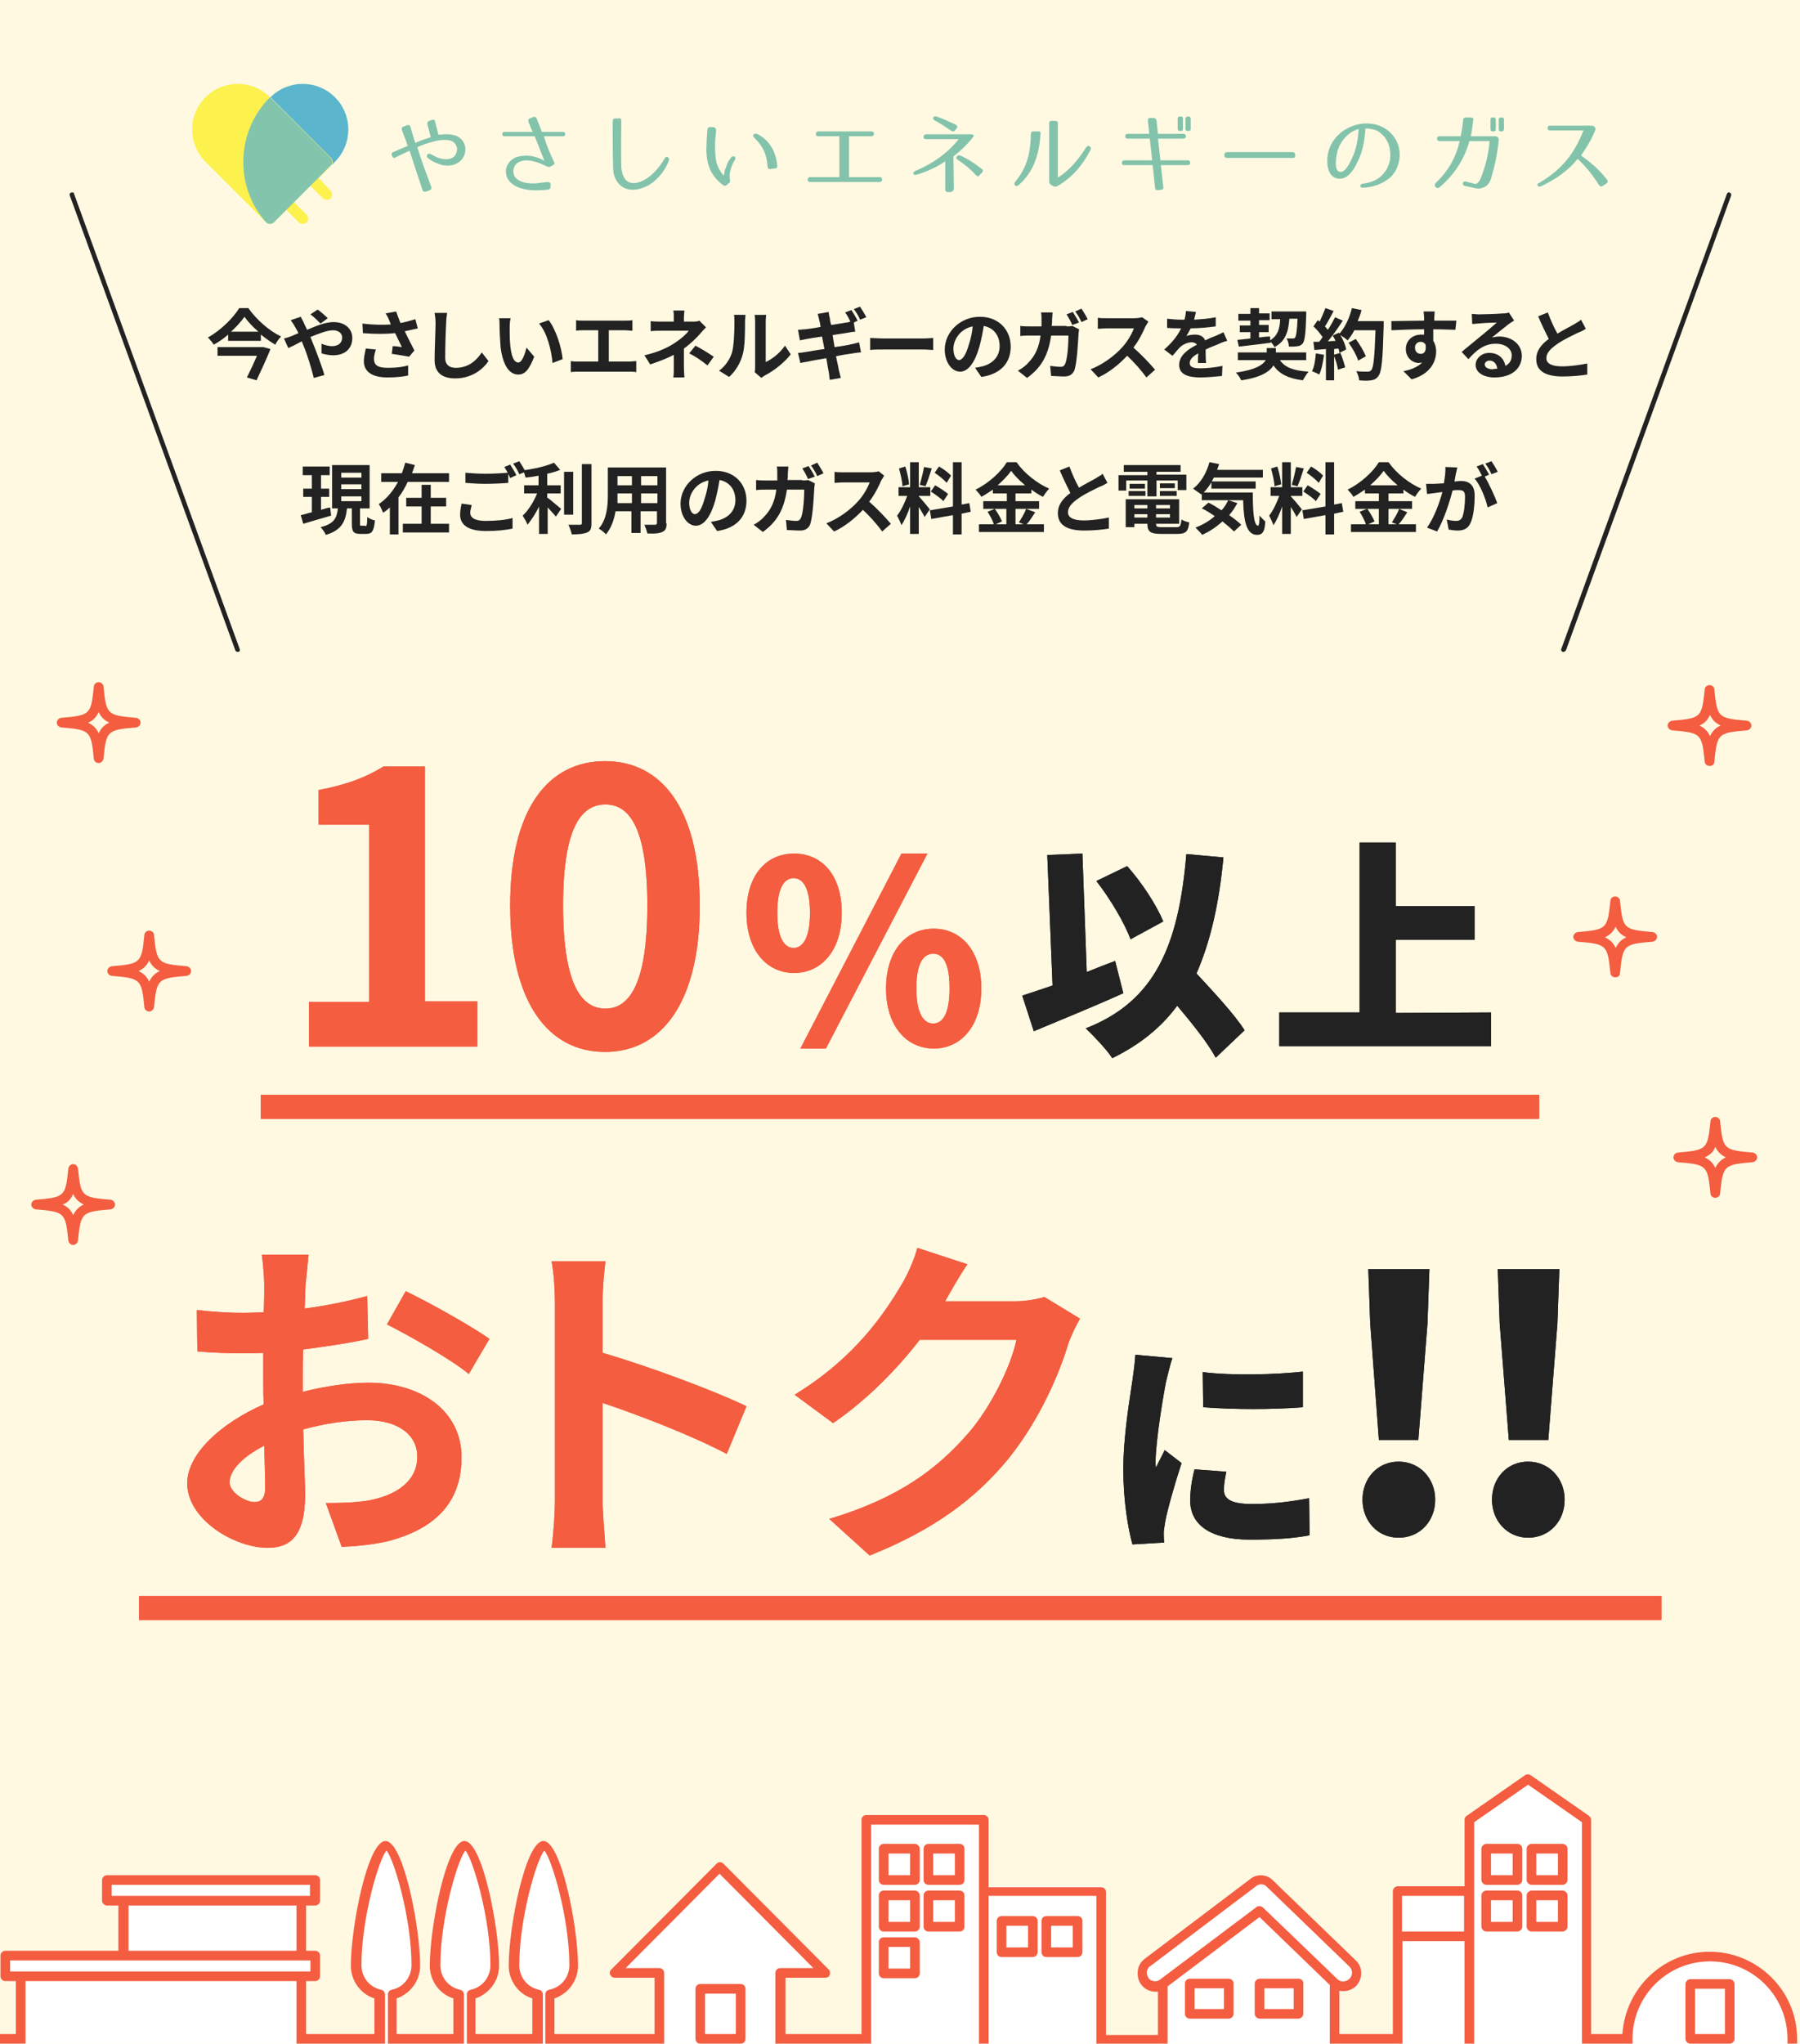 <?xml version="1.0" encoding="utf-8"?>
<!-- Generator: Adobe Illustrator 26.3.1, SVG Export Plug-In . SVG Version: 6.00 Build 0)  -->
<svg version="1.1" id="レイヤー_1" xmlns="http://www.w3.org/2000/svg" xmlns:xlink="http://www.w3.org/1999/xlink" x="0px"
	 y="0px" viewBox="0 0 374 424.5" style="enable-background:new 0 0 374 424.5;" xml:space="preserve">
<style type="text/css">
	.st0{fill:#FFF9E2;}
	.st1{fill:#F45D40;}
	.st2{fill:#222222;}
	.st3{fill:#FFFFFF;}
	.st4{fill:#83C3AB;}
	.st5{fill:#FDF14D;}
	.st6{opacity:0.75;fill:#5BB5CC;}
	.st7{fill:#5BB5CC;}
</style>
<g>
	<rect class="st0" width="374" height="424.5"/>
</g>
<g>
	<path class="st1" d="M335.6,203c-0.5,0-1-0.4-1-0.9c-0.6-5.8-0.7-6-6.8-6.5c-0.5-0.1-0.9-0.5-0.9-1s0.4-0.9,0.9-1
		c6.1-0.5,6.2-0.7,6.8-6.5c0-0.5,0.5-0.9,1-0.9s1,0.4,1,0.9c0.6,5.8,0.7,6,6.8,6.5c0.5,0.1,0.9,0.5,0.9,1s-0.4,0.9-0.9,1
		c-6.1,0.5-6.2,0.7-6.8,6.5C336.6,202.7,336.2,203,335.6,203z M333.5,194.7c1,0.5,1.7,1.1,2.2,2.2c0.5-1,1.1-1.7,2.2-2.2
		c-1-0.5-1.7-1.1-2.2-2.2C335.2,193.5,334.5,194.2,333.5,194.7z"/>
</g>
<g>
	<path class="st1" d="M31,210.1L31,210.1c-0.5,0-1-0.4-1-0.9c-0.6-5.8-0.7-6-6.8-6.5c-0.5-0.1-0.9-0.5-0.9-1s0.4-0.9,0.9-1
		c6.1-0.5,6.2-0.7,6.8-6.5c0-0.5,0.5-0.9,1-0.9s1,0.4,1,0.9c0.6,5.8,0.7,6,6.8,6.5c0.5,0.1,0.9,0.5,0.9,1s-0.4,0.9-0.9,1
		c-6.1,0.5-6.2,0.7-6.8,6.5C31.9,209.7,31.5,210.1,31,210.1z M28.8,201.7c1,0.5,1.7,1.1,2.2,2.2c0.5-1,1.1-1.7,2.2-2.2
		c-1-0.5-1.7-1.1-2.2-2.2C30.5,200.6,29.8,201.2,28.8,201.7z"/>
</g>
<g>
	<path class="st1" d="M356.4,248.8L356.4,248.8c-0.5,0-1-0.4-1-0.9c-0.6-5.8-0.7-6-6.8-6.5c-0.5-0.1-0.9-0.5-0.9-1s0.4-0.9,0.9-1
		c6.1-0.5,6.2-0.7,6.8-6.5c0-0.5,0.5-0.9,1-0.9s1,0.4,1,0.9c0.6,5.8,0.7,6,6.8,6.5c0.5,0.1,0.9,0.5,0.9,1s-0.4,0.9-0.9,1
		c-6.1,0.5-6.2,0.7-6.8,6.5C357.4,248.4,356.9,248.8,356.4,248.8z M354.2,240.4c1,0.5,1.7,1.1,2.2,2.2c0.5-1,1.1-1.7,2.2-2.2
		c-1-0.5-1.7-1.1-2.2-2.2C356,239.3,355.3,239.9,354.2,240.4z"/>
</g>
<g>
	<path class="st1" d="M15.2,258.6L15.2,258.6c-0.5,0-0.9-0.4-1-0.9c-0.6-5.8-0.7-6-6.8-6.5c-0.5-0.1-0.9-0.5-0.9-1s0.4-0.9,0.9-1
		c6.1-0.5,6.2-0.7,6.8-6.5c0.1-0.5,0.5-0.9,1-0.9s0.9,0.4,1,0.9c0.6,5.8,0.7,6,6.8,6.5c0.5,0.1,0.9,0.5,0.9,1s-0.4,0.9-0.9,1
		c-6.1,0.5-6.2,0.7-6.8,6.5C16.1,258.2,15.7,258.6,15.2,258.6z M13,250.2c1.1,0.5,1.7,1.1,2.2,2.2c0.5-1,1.1-1.7,2.2-2.2
		c-1-0.5-1.7-1.1-2.2-2.2C14.7,249.1,14.1,249.8,13,250.2z"/>
</g>
<g>
	<path class="st1" d="M355.2,159.1L355.2,159.1c-0.5,0-1-0.4-1-0.9c-0.6-5.8-0.7-6-6.8-6.5c-0.5-0.1-0.9-0.5-0.9-1s0.4-0.9,0.9-1
		c6.1-0.5,6.2-0.7,6.8-6.5c0-0.5,0.5-0.9,1-0.9s1,0.4,1,0.9c0.6,5.8,0.7,6,6.8,6.5c0.5,0.1,0.9,0.5,0.9,1s-0.4,0.9-0.9,1
		c-6.1,0.5-6.2,0.7-6.8,6.5C356.2,158.8,355.8,159.1,355.2,159.1z M353.1,150.7c1,0.5,1.7,1.1,2.2,2.2c0.5-1,1.1-1.7,2.2-2.2
		c-1-0.5-1.7-1.1-2.2-2.2C354.8,149.6,354.1,150.3,353.1,150.7z"/>
</g>
<g>
	<path class="st1" d="M20.5,158.5c-0.5,0-1-0.4-1-0.9c-0.6-5.8-0.7-6-6.8-6.5c-0.5-0.1-0.9-0.5-0.9-1s0.4-0.9,0.9-1
		c6.1-0.5,6.2-0.7,6.8-6.5c0-0.5,0.5-0.9,1-0.9s1,0.4,1,0.9c0.6,5.8,0.7,6,6.8,6.5c0.5,0.1,0.9,0.5,0.9,1s-0.4,0.9-0.9,1
		c-6.1,0.5-6.2,0.7-6.8,6.5C21.4,158.1,21,158.5,20.5,158.5z M18.3,150.1c1,0.5,1.7,1.1,2.2,2.2c0.5-1,1.1-1.7,2.2-2.2
		c-1-0.5-1.7-1.1-2.2-2.2C20,149,19.3,149.7,18.3,150.1z"/>
</g>
<g>
	<path class="st2" d="M49.4,135.4c-0.2,0-0.4-0.1-0.5-0.3L14.5,40.6c-0.1-0.3,0-0.5,0.3-0.6s0.6,0,0.6,0.3l34.4,94.5
		c0.1,0.3,0,0.6-0.3,0.6C49.5,135.4,49.4,135.4,49.4,135.4z"/>
</g>
<g>
	<path class="st2" d="M324.9,135.4c-0.1,0-0.1,0-0.2,0c-0.3-0.1-0.4-0.4-0.3-0.6l34.4-94.5c0.1-0.3,0.4-0.4,0.6-0.3s0.4,0.4,0.3,0.6
		L325.4,135C325.3,135.2,325.1,135.4,324.9,135.4z"/>
</g>
<g>
	<g>
		<g>
			<path class="st1" d="M64.2,208.1h12.5v-36.8H66.2v-7.2c5.8-1.1,9.8-2.6,13.5-4.9h8.6v48.8h10.9v9.4h-35V208.1z"/>
		</g>
		<g>
			<path class="st1" d="M106,188.1c0-20.1,7.9-30,19.7-30c11.8,0,19.7,9.9,19.7,30s-7.9,30.4-19.7,30.4
				C113.9,218.5,106,208.2,106,188.1z M134.5,188.1c0-16.3-3.8-21-8.7-21c-5,0-8.8,4.7-8.8,21c0,16.4,3.8,21.4,8.8,21.4
				C130.7,209.5,134.5,204.5,134.5,188.1z"/>
		</g>
		<g>
			<path class="st1" d="M155.1,189.6c0-7.8,4.1-12.3,9.9-12.3s9.9,4.5,9.9,12.3s-4.2,12.5-9.9,12.5S155.1,197.4,155.1,189.6z
				 M168.3,189.6c0-5.4-1.6-7.2-3.4-7.2s-3.4,1.7-3.4,7.2s1.6,7.3,3.4,7.3S168.3,195,168.3,189.6z M187.3,177.3h5.4l-21.1,40.5h-5.3
				L187.3,177.3z M184.1,205.3c0-7.8,4.2-12.4,9.9-12.4c5.7,0,9.9,4.6,9.9,12.4s-4.2,12.5-9.9,12.5
				C188.3,217.7,184.1,213.1,184.1,205.3z M197.3,205.3c0-5.5-1.5-7.2-3.4-7.2s-3.5,1.7-3.5,7.2c0,5.4,1.6,7.3,3.5,7.3
				S197.3,210.7,197.3,205.3z"/>
		</g>
		<g>
			<path class="st2" d="M233.4,206.3c-6.2,2.8-13.1,5.6-18.6,7.9l-2.4-7.4c1.8-0.6,4-1.3,6.3-2.1l-1.1-27.1l7.3-0.3l0.9,24.6
				c2-0.8,4-1.6,5.9-2.3L233.4,206.3z M252.6,219.7c-1.6-3-4.8-7-8-10.8c-3.4,4.6-7.8,8.1-13.5,10.9c-0.9-1.5-3.9-4.7-5.5-6.2
				c14.4-5.6,19.3-17.2,20.9-36.2l7.7,0.7c-0.9,9.6-2.7,17.5-5.6,24.1c3.7,4,7.9,8.5,10,11.8L252.6,219.7z M234.9,195.1
				c-1.2-3.3-4.2-8.4-7.1-12.1l6.4-3.1c3.1,3.5,6.1,8.1,7.5,11.5L234.9,195.1z"/>
		</g>
		<g>
			<path class="st2" d="M309.8,210.3v7h-44v-7h16.7V175h7.5v13.2h16.4v7H290v15.2L309.8,210.3L309.8,210.3z"/>
		</g>
		<g>
			<path class="st1" d="M62.9,289.1c4.8-1.2,9.7-1.9,13.6-1.9c10.9,0,19.4,5.8,19.4,15.5c0,8.4-4.4,14.7-15.6,17.5
				c-3.3,0.7-6.5,1-9.3,1.1l-3.3-9.1c3.2,0,6.2-0.1,8.7-0.5c5.7-1,10.3-3.9,10.3-9.1c0-4.8-4.3-7.6-10.4-7.6
				c-4.4,0-8.9,0.7-13.3,1.9c0.1,5.6,0.4,11.1,0.4,13.5c0,8.8-3.2,11.1-7.8,11.1c-6.9,0-16.7-5.9-16.7-13.4
				c0-6.2,7.2-12.6,15.9-16.4c-0.1-1.6-0.1-3.3-0.1-4.9V281c-1.4,0.1-2.7,0.1-3.8,0.1c-3.2,0-6.8-0.1-9.9-0.4l-0.1-8.6
				c4.2,0.5,7.2,0.6,9.8,0.6c1.3,0,2.7-0.1,4.1-0.1c0.1-2.5,0.1-4.6,0.1-5.8c0-1.5-0.3-4.9-0.5-6.2h9.7c-0.1,1.3-0.4,4.4-0.6,6.1
				c-0.1,1.6-0.1,3.3-0.2,5.1c4.7-0.6,9.3-1.6,13-2.6l0.2,8.9c-4,0.9-8.9,1.6-13.5,2.2c-0.1,2.1-0.1,4.3-0.1,6.4L62.9,289.1
				L62.9,289.1z M55.1,309c0-1.8-0.1-5-0.2-8.7c-4.4,2.2-7.2,5.1-7.2,7.6c0,2.1,3.3,4.1,5.2,4.1C54.1,312,55.1,311.4,55.1,309z
				 M84.3,268.2c5.4,2.6,13.7,7.3,17.4,9.9l-4.3,7.3c-3.4-2.9-12.6-8.1-17-10.3L84.3,268.2z"/>
		</g>
		<g>
			<path class="st1" d="M151,302c-7.4-3.9-18.1-8-25.8-10.6v20.2c0,2.1,0.4,7.1,0.6,9.9h-11.2c0.4-2.8,0.7-7.1,0.7-9.9v-41
				c0-2.6-0.2-6.1-0.7-8.6h11.2c-0.3,2.5-0.6,5.6-0.6,8.6V281c9.6,2.8,23.3,7.9,29.9,11.1L151,302z"/>
		</g>
		<g>
			<path class="st1" d="M224.4,273.9c-0.8,1.4-1.8,3.4-2.4,5.1c-1.9,6.4-6,15.9-12.4,23.9c-6.8,8.3-15.4,14.8-28.9,20.2l-8.4-7.6
				c14.7-4.4,22.6-10.6,28.8-17.7c4.9-5.6,9-14.2,10.1-19.5h-20.1c-4.8,6.2-11,12.5-18,17.3l-8-5.9c12.5-7.6,18.7-16.9,22.3-23
				c1.1-1.8,2.6-5.1,3.2-7.5l10.4,3.4c-1.7,2.5-3.5,5.7-4.4,7.3l-0.2,0.4h14.4c2.2,0,4.6-0.4,6.2-0.9L224.4,273.9z"/>
		</g>
		<g>
			<path class="st2" d="M243.6,282.1c-0.4,1-1.1,4-1.3,4.8c-0.5,2.4-2.2,12.4-2.2,16.8c0,0.1,0,0.9,0.1,1.1c0.6-1.3,1.2-2.3,1.8-3.6
				l3.5,2.7c-1.4,4.3-2.9,9.5-3.4,12.2c-0.1,0.7-0.3,1.8-0.3,2.2c0,0.5,0,1.4,0.1,2.1l-6.6,0.4c-0.9-3.2-1.9-9.1-1.9-15.5
				c0-7.2,1.4-15.1,1.9-18.6c0.2-1.4,0.5-3.6,0.6-5.3L243.6,282.1z M254.8,305.7c-0.3,1.5-0.5,2.5-0.5,3.8c0,2.1,2,2.9,5.8,2.9
				c4.2,0,7.6-0.4,11.9-1.2l0.1,7.7c-3.1,0.6-6.9,0.9-12.4,0.9c-8.2,0-12.4-3.1-12.4-8.1c0-2.1,0.3-4.2,0.9-6.5L254.8,305.7z
				 M270.7,284.9v7.4c-6.2,0.5-14.4,0.5-20.7,0l-0.1-7.3C256.1,285.8,265.4,285.5,270.7,284.9z"/>
		</g>
		<g>
			<path class="st2" d="M283.1,311.5c0-4.4,3.1-7.9,7.5-7.9c4.4,0,7.6,3.5,7.6,7.9c0,4.4-3.1,7.9-7.6,7.9
				C286.2,319.4,283.1,315.9,283.1,311.5z M284.7,274.9l-0.4-11.3H297l-0.4,11.3l-1.9,24.2h-8.2L284.7,274.9z"/>
		</g>
		<g>
			<path class="st2" d="M310,311.5c0-4.4,3.1-7.9,7.5-7.9c4.4,0,7.6,3.5,7.6,7.9c0,4.4-3.1,7.9-7.6,7.9
				C313.2,319.4,310,315.9,310,311.5z M311.6,274.9l-0.4-11.3H324l-0.4,11.3l-1.9,24.2h-8.2L311.6,274.9z"/>
		</g>
	</g>
	<g>
		<rect x="54.2" y="227.4" class="st1" width="265.6" height="5"/>
	</g>
	<g>
		<rect x="28.9" y="331.5" class="st1" width="316.3" height="5"/>
	</g>
</g>
<g>
	<g>
		<g>
			<g>
				<path class="st1" d="M64.2,208.1h12.5v-36.8H66.2v-7.2c5.8-1.1,9.8-2.6,13.5-4.9h8.6v48.8h10.9v9.4h-35V208.1z"/>
			</g>
		</g>
		<g>
			<g>
				<path class="st1" d="M106,188.1c0-20.1,7.9-30,19.7-30c11.8,0,19.7,9.9,19.7,30s-7.9,30.4-19.7,30.4
					C113.9,218.5,106,208.2,106,188.1z M134.5,188.1c0-16.3-3.8-21-8.7-21c-5,0-8.8,4.7-8.8,21c0,16.4,3.8,21.4,8.8,21.4
					C130.7,209.5,134.5,204.5,134.5,188.1z"/>
			</g>
		</g>
		<g>
			<g>
				<path class="st1" d="M155.1,189.6c0-7.8,4.1-12.3,9.9-12.3s9.9,4.5,9.9,12.3s-4.2,12.5-9.9,12.5S155.1,197.4,155.1,189.6z
					 M168.3,189.6c0-5.4-1.6-7.2-3.4-7.2s-3.4,1.7-3.4,7.2s1.6,7.3,3.4,7.3S168.3,195,168.3,189.6z M187.3,177.3h5.4l-21.1,40.5
					h-5.3L187.3,177.3z M184.1,205.3c0-7.8,4.2-12.4,9.9-12.4s9.9,4.6,9.9,12.4s-4.2,12.5-9.9,12.5S184.1,213.1,184.1,205.3z
					 M197.3,205.3c0-5.5-1.5-7.2-3.4-7.2s-3.5,1.7-3.5,7.2c0,5.4,1.6,7.3,3.5,7.3C195.8,212.6,197.3,210.7,197.3,205.3z"/>
			</g>
		</g>
		<g>
			<g>
				<path class="st2" d="M233.4,206.3c-6.2,2.8-13.1,5.6-18.6,7.9l-2.4-7.4c1.8-0.6,4-1.3,6.3-2.1l-1.1-27.1l7.3-0.3l0.9,24.6
					c2-0.8,4-1.6,5.9-2.3L233.4,206.3z M252.6,219.7c-1.6-3-4.8-7-8-10.8c-3.4,4.6-7.8,8.1-13.5,10.9c-0.9-1.5-3.9-4.7-5.5-6.2
					c14.4-5.6,19.3-17.2,20.9-36.2l7.7,0.7c-0.9,9.6-2.7,17.5-5.6,24.1c3.7,4,7.9,8.5,10,11.8L252.6,219.7z M234.9,195.1
					c-1.2-3.3-4.2-8.4-7.1-12.1l6.4-3.1c3.1,3.5,6.1,8.1,7.5,11.5L234.9,195.1z"/>
			</g>
		</g>
		<g>
			<g>
				<path class="st2" d="M309.8,210.3v7h-44v-7h16.7V175h7.5v13.2h16.4v7H290v15.2L309.8,210.3L309.8,210.3z"/>
			</g>
		</g>
		<g>
			<g>
				<path class="st1" d="M62.9,289.1c4.8-1.2,9.7-1.9,13.6-1.9c10.9,0,19.4,5.8,19.4,15.5c0,8.4-4.4,14.7-15.6,17.5
					c-3.3,0.7-6.5,1-9.3,1.1l-3.3-9.1c3.2,0,6.2-0.1,8.7-0.5c5.7-1,10.3-3.9,10.3-9.1c0-4.8-4.3-7.6-10.4-7.6
					c-4.4,0-8.9,0.7-13.3,1.9c0.1,5.6,0.4,11.1,0.4,13.5c0,8.8-3.2,11.1-7.8,11.1c-6.9,0-16.7-5.9-16.7-13.4
					c0-6.2,7.2-12.6,15.9-16.4c-0.1-1.6-0.1-3.3-0.1-4.9V281c-1.4,0.1-2.7,0.1-3.8,0.1c-3.2,0-6.8-0.1-9.9-0.4l-0.1-8.6
					c4.2,0.5,7.2,0.6,9.8,0.6c1.3,0,2.7-0.1,4.1-0.1c0.1-2.5,0.1-4.6,0.1-5.8c0-1.5-0.3-4.9-0.5-6.2h9.7c-0.1,1.3-0.4,4.4-0.6,6.1
					c-0.1,1.6-0.1,3.3-0.2,5.1c4.7-0.6,9.3-1.6,13-2.6l0.2,8.9c-4,0.9-8.9,1.6-13.5,2.2c-0.1,2.1-0.1,4.3-0.1,6.4L62.9,289.1
					L62.9,289.1z M55.1,309c0-1.8-0.1-5-0.2-8.7c-4.4,2.2-7.2,5.1-7.2,7.6c0,2.1,3.3,4.1,5.2,4.1C54.1,312,55.1,311.4,55.1,309z
					 M84.3,268.2c5.4,2.6,13.7,7.3,17.4,9.9l-4.3,7.3c-3.4-2.9-12.6-8.1-17-10.3L84.3,268.2z"/>
			</g>
		</g>
		<g>
			<g>
				<path class="st1" d="M151,302c-7.4-3.9-18.1-8-25.8-10.6v20.2c0,2.1,0.4,7.1,0.6,9.9h-11.2c0.4-2.8,0.7-7.1,0.7-9.9v-41
					c0-2.6-0.2-6.1-0.7-8.6h11.2c-0.3,2.5-0.6,5.6-0.6,8.6V281c9.6,2.8,23.3,7.9,29.9,11.1L151,302z"/>
			</g>
		</g>
		<g>
			<g>
				<path class="st1" d="M224.4,273.9c-0.8,1.4-1.8,3.4-2.4,5.1c-1.9,6.4-6,15.9-12.4,23.9c-6.8,8.3-15.4,14.8-28.9,20.2l-8.4-7.6
					c14.7-4.4,22.6-10.6,28.8-17.7c4.9-5.6,9-14.2,10.1-19.5h-20.1c-4.8,6.2-11,12.5-18,17.3l-8-5.9c12.5-7.6,18.7-16.9,22.3-23
					c1.1-1.8,2.6-5.1,3.2-7.5l10.4,3.4c-1.7,2.5-3.5,5.7-4.4,7.3l-0.2,0.4h14.4c2.2,0,4.6-0.4,6.2-0.9L224.4,273.9z"/>
			</g>
		</g>
		<g>
			<g>
				<path class="st2" d="M243.6,282.1c-0.4,1-1.1,4-1.3,4.8c-0.5,2.4-2.2,12.4-2.2,16.8c0,0.1,0,0.9,0.1,1.1
					c0.6-1.3,1.2-2.3,1.8-3.6l3.5,2.7c-1.4,4.3-2.9,9.5-3.4,12.2c-0.1,0.7-0.3,1.8-0.3,2.2c0,0.5,0,1.4,0.1,2.1l-6.6,0.4
					c-0.9-3.2-1.9-9.1-1.9-15.5c0-7.2,1.4-15.1,1.9-18.6c0.2-1.4,0.5-3.6,0.6-5.3L243.6,282.1z M254.8,305.7
					c-0.3,1.5-0.5,2.5-0.5,3.8c0,2.1,2,2.9,5.8,2.9c4.2,0,7.6-0.4,11.9-1.2l0.1,7.7c-3.1,0.6-6.9,0.9-12.4,0.9
					c-8.2,0-12.4-3.1-12.4-8.1c0-2.1,0.3-4.2,0.9-6.5L254.8,305.7z M270.7,284.9v7.4c-6.2,0.5-14.4,0.5-20.7,0l-0.1-7.3
					C256.1,285.8,265.4,285.5,270.7,284.9z"/>
			</g>
		</g>
		<g>
			<g>
				<path class="st2" d="M283.1,311.5c0-4.4,3.1-7.9,7.5-7.9c4.4,0,7.6,3.5,7.6,7.9c0,4.4-3.1,7.9-7.6,7.9
					C286.2,319.4,283.1,315.9,283.1,311.5z M284.7,274.9l-0.4-11.3H297l-0.4,11.3l-1.9,24.2h-8.2L284.7,274.9z"/>
			</g>
		</g>
		<g>
			<g>
				<path class="st2" d="M310,311.5c0-4.4,3.1-7.9,7.5-7.9c4.4,0,7.6,3.5,7.6,7.9c0,4.4-3.1,7.9-7.6,7.9
					C313.2,319.4,310,315.9,310,311.5z M311.6,274.9l-0.4-11.3H324l-0.4,11.3l-1.9,24.2h-8.2L311.6,274.9z"/>
			</g>
		</g>
	</g>
	<g>
		<rect x="54.2" y="227.4" class="st1" width="265.6" height="5"/>
	</g>
	<g>
		<rect x="28.9" y="331.5" class="st1" width="316.3" height="5"/>
	</g>
</g>
<g>
	<g>
		<path class="st3" d="M80.2,382.4c-3.7,0-7.2,17.8-7.2,25.9c0,3.1,2,5.9,4.9,6.8v8.4c0,0.5,0.4,1,1,1h2.5c0.6,0,1-0.5,1-1v-8.4
			c2.9-1,4.9-3.7,4.9-6.8C87.4,400.2,83.9,382.4,80.2,382.4z"/>
		<path class="st3" d="M96.6,382.4c-3.7,0-7.2,17.8-7.2,25.9c0,3.1,2,5.9,4.9,6.8v8.4c0,0.5,0.4,1,1,1h2.5c0.6,0,1-0.5,1-1v-8.4
			c2.9-1,4.9-3.7,4.9-6.8C103.8,400.2,100.3,382.4,96.6,382.4z"/>
		<path class="st3" d="M112.9,382.4c-3.7,0-7.2,17.8-7.2,25.9c0,3.1,2,5.9,4.9,6.8v8.4c0,0.5,0.4,1,1,1h2.5c0.6,0,1-0.5,1-1v-8.4
			c2.9-1,4.9-3.7,4.9-6.8C120.1,400.2,116.7,382.4,112.9,382.4z"/>
		<path class="st3" d="M65.5,389.5H22.2c-0.5,0-1,0.5-1,1v4.3c0,0.5,0.5,1,1,1h2.4v9.4H1.1c-0.6,0-1,0.5-1,1v4.3c0,0.5,0.4,1,1,1
			h2.2v12c0,0.5,0.5,1,1,1h58.3c0.5,0,1-0.5,1-1v-12h1.9c0.6,0,1-0.5,1-1v-4.3c0-0.5-0.4-1-1-1h-1.9v-9.4h1.9c0.6,0,1-0.5,1-1v-4.3
			C66.5,389.9,66,389.5,65.5,389.5z"/>
		<path class="st3" d="M150.3,387.1c-0.4-0.4-1-0.4-1.4,0l-21.9,22c-0.3,0.3-0.4,0.7-0.2,1.1c0.2,0.4,0.5,0.6,0.9,0.6h8.3v12.7
			c0,0.5,0.4,1,1,1h25.2c0.6,0,1-0.5,1-1v-12.7h8.3c0.4,0,0.8-0.2,0.9-0.6c0.1-0.4,0.1-0.8-0.2-1.1L150.3,387.1z"/>
		<path class="st3" d="M228.7,391.8h-23.4V378c0-0.5-0.4-1-1-1H180c-0.6,0-1,0.5-1,1v45.5c0,0.5,0.4,1,1,1h48.7c0.6,0,1-0.5,1-1
			v-30.7C229.7,392.3,229.3,391.8,228.7,391.8z"/>
		<path class="st3" d="M330.2,377.2l-12.2-8.5c-0.3-0.2-0.8-0.2-1.1,0l-12.2,8.5c-0.3,0.2-0.4,0.5-0.4,0.8v13.8h-13.9
			c-0.5,0-1,0.5-1,1v30.7c0,0.5,0.5,1,1,1h39.3c0.5,0,1-0.5,1-1V378C330.6,377.7,330.5,377.4,330.2,377.2z"/>
		<path class="st3" d="M355.2,405.4c-10,0-18.1,8.1-18.1,18.1c0,0.5,0.5,1,1,1h34.2c0.5,0,1-0.5,1-1
			C373.4,413.5,365.2,405.4,355.2,405.4z"/>
		<path class="st3" d="M264.4,390.5c-1.2-1.2-3.2-1.3-4.5-0.3l-22.1,16.7c-0.8,0.6-1.3,1.5-1.4,2.5s0.1,2,0.7,2.8
			c0.9,1.1,2.2,1.6,3.5,1.5v10c0,0.5,0.4,1,1,1h35.8c0.5,0,1-0.5,1-1v-10c1.2,0.3,2.6-0.1,3.5-1c1.4-1.5,1.4-3.9-0.1-5.3
			L264.4,390.5z"/>
	</g>
	<g>
		<path class="st1" d="M153.9,412.1h-8.4c-0.6,0-1,0.5-1,1v10.4c0,0.5,0.4,1,1,1h8.4c0.6,0,1-0.5,1-1v-10.4
			C154.9,412.5,154.4,412.1,153.9,412.1z M152.9,422.5h-6.4v-8.4h6.4V422.5z"/>
		<path class="st1" d="M190.1,402.4h-6.5c-0.6,0-1,0.5-1,1v6.5c0,0.5,0.4,1,1,1h6.5c0.6,0,1-0.5,1-1v-6.5
			C191.1,402.9,190.6,402.4,190.1,402.4z M189.1,408.9h-4.5v-4.5h4.5V408.9z"/>
		<path class="st1" d="M190.1,392.7h-6.5c-0.6,0-1,0.5-1,1v6.5c0,0.5,0.4,1,1,1h6.5c0.6,0,1-0.5,1-1v-6.5
			C191.1,393.2,190.6,392.7,190.1,392.7z M189.1,399.2h-4.5v-4.5h4.5V399.2z"/>
		<path class="st1" d="M190.1,383h-6.5c-0.6,0-1,0.5-1,1v6.5c0,0.5,0.4,1,1,1h6.5c0.6,0,1-0.5,1-1V384
			C191.1,383.5,190.6,383,190.1,383z M189.1,389.5h-4.5V385h4.5V389.5z"/>
		<path class="st1" d="M199.4,392.7h-6.5c-0.6,0-1,0.5-1,1v6.5c0,0.5,0.4,1,1,1h6.5c0.6,0,1-0.5,1-1v-6.5
			C200.4,393.2,200,392.7,199.4,392.7z M198.4,399.2h-4.5v-4.5h4.5V399.2z"/>
		<path class="st1" d="M214.6,398h-6.5c-0.6,0-1,0.5-1,1v6.5c0,0.5,0.4,1,1,1h6.5c0.6,0,1-0.5,1-1V399
			C215.6,398.4,215.1,398,214.6,398z M213.6,404.5h-4.5V400h4.5V404.5z"/>
		<path class="st1" d="M223.9,398h-6.5c-0.6,0-1,0.5-1,1v6.5c0,0.5,0.4,1,1,1h6.5c0.6,0,1-0.5,1-1V399
			C224.9,398.4,224.5,398,223.9,398z M222.9,404.5h-4.5V400h4.5V404.5z"/>
		<path class="st1" d="M199.4,383h-6.5c-0.6,0-1,0.5-1,1v6.5c0,0.5,0.4,1,1,1h6.5c0.6,0,1-0.5,1-1V384
			C200.4,383.5,200,383,199.4,383z M198.4,389.5h-4.5V385h4.5V389.5z"/>
		<path class="st1" d="M315.3,392.7h-6.5c-0.5,0-1,0.5-1,1v6.5c0,0.5,0.5,1,1,1h6.5c0.5,0,1-0.5,1-1v-6.5
			C316.3,393.2,315.9,392.7,315.3,392.7z M314.3,399.2h-4.5v-4.5h4.5V399.2z"/>
		<path class="st1" d="M315.3,383h-6.5c-0.5,0-1,0.5-1,1v6.5c0,0.5,0.5,1,1,1h6.5c0.5,0,1-0.5,1-1V384
			C316.3,383.5,315.9,383,315.3,383z M314.3,389.5h-4.5V385h4.5V389.5z"/>
		<path class="st1" d="M324.7,392.7h-6.5c-0.5,0-1,0.5-1,1v6.5c0,0.5,0.5,1,1,1h6.5c0.5,0,1-0.5,1-1v-6.5
			C325.7,393.2,325.2,392.7,324.7,392.7z M323.7,399.2h-4.5v-4.5h4.5V399.2z"/>
		<path class="st1" d="M324.7,383h-6.5c-0.5,0-1,0.5-1,1v6.5c0,0.5,0.5,1,1,1h6.5c0.5,0,1-0.5,1-1V384
			C325.7,383.5,325.2,383,324.7,383z M323.7,389.5h-4.5V385h4.5V389.5z"/>
		<path class="st1" d="M359.4,411.1h-8.2c-0.5,0-1,0.5-1,1v11.4c0,0.5,0.5,1,1,1h8.2c0.5,0,1-0.5,1-1v-11.4
			C360.4,411.6,359.9,411.1,359.4,411.1z M358.4,422.5h-6.2v-9.4h6.2V422.5z"/>
		<path class="st1" d="M355.2,405.4c-9.6,0-17.5,7.6-18.1,17.1h-6.5V378c0-0.3-0.2-0.6-0.4-0.8l-12.2-8.5c-0.3-0.2-0.8-0.2-1.1,0
			l-12.2,8.5c-0.3,0.2-0.4,0.5-0.4,0.8v13.8h-13.9c-0.5,0-1,0.5-1,1v0v9.4v20.3h-11.1v-9c1.2,0.3,2.6-0.1,3.5-1
			c1.4-1.5,1.4-3.9-0.1-5.3l-17.3-16.7c-1.2-1.2-3.2-1.3-4.5-0.3l-22.1,16.7c-0.8,0.6-1.3,1.5-1.4,2.5s0.1,2,0.7,2.8
			c0.7,1,1.9,1.5,3,1.5c0.2,0,0.4,0,0.5,0v9h-10.8v-29.7c0-0.5-0.4-1-1-1h-23.4V378c0-0.5-0.4-1-1-1H180c-0.6,0-1,0.5-1,1v44.5
			h-15.8v-11.7h8.3c0.4,0,0.8-0.2,0.9-0.6c0.1-0.4,0.1-0.8-0.2-1.1l-21.9-22c-0.4-0.4-1-0.4-1.4,0l-21.9,22
			c-0.3,0.3-0.4,0.7-0.2,1.1c0.2,0.4,0.5,0.6,0.9,0.6h8.3v11.7h-20.8v-7.4c2.9-1,4.9-3.7,4.9-6.8c0-8.1-3.5-25.9-7.2-25.9
			c-3.7,0-7.2,17.8-7.2,25.9c0,3.1,2,5.9,4.9,6.8v7.4H98.8v-7.4c2.9-1,4.9-3.7,4.9-6.8c0-8.1-3.5-25.9-7.2-25.9
			c-3.7,0-7.2,17.8-7.2,25.9c0,3.1,2,5.9,4.9,6.8v7.4H82.4v-7.4c2.9-1,4.9-3.7,4.9-6.8c0-8.1-3.5-25.9-7.2-25.9
			c-3.7,0-7.2,17.8-7.2,25.9c0,3.1,2,5.9,4.9,6.8v7.4H63.6v-11h1.9c0.6,0,1-0.5,1-1v-4.3c0-0.5-0.4-1-1-1h-1.9v-9.4h1.9
			c0.6,0,1-0.5,1-1v-4.3c0-0.5-0.4-1-1-1H22.2c-0.5,0-1,0.5-1,1v4.3c0,0.5,0.5,1,1,1h2.4v9.4H1.1c-0.6,0-1,0.5-1,1v4.3
			c0,0.5,0.4,1,1,1h2.2v11H0v2h3.3h1h1v-13h56.3v11v2h2h14.4h2v-2v-8.2c0-0.5-0.3-0.9-0.8-1c-2.4-0.5-4.1-2.6-4.1-5.1
			c0-9.9,3.7-22.2,5.2-23.8c1.5,1.6,5.2,13.9,5.2,23.8c0,2.5-1.7,4.6-4.1,5.1c-0.5,0.1-0.8,0.5-0.8,1v8.2v2h2h11.8h2v-2v-8.2
			c0-0.5-0.3-0.9-0.8-1c-2.4-0.5-4.1-2.6-4.1-5.1c0-9.9,3.7-22.2,5.2-23.8c1.5,1.6,5.2,13.9,5.2,23.8c0,2.5-1.7,4.6-4.1,5.1
			c-0.5,0.1-0.8,0.5-0.8,1v8.2v2h2h11.8h2v-2v-8.2c0-0.5-0.3-0.9-0.8-1c-2.4-0.5-4.1-2.6-4.1-5.1c0-9.9,3.7-22.2,5.2-23.8
			c1.5,1.6,5.2,13.9,5.2,23.8c0,2.5-1.7,4.6-4.2,5.1c-0.5,0.1-0.8,0.5-0.8,1v8.2v2h2H136h2v-2v-12.7c0-0.5-0.4-1-1-1H130l19.5-19.6
			l19.5,19.6h-6.9c-0.6,0-1,0.5-1,1v12.7v2h2H179h2v-2V379h22.4v13.8v31.7h2v-30.7h22.4v28.7v2h2h10.8h2v-2v-9.9l19.1-14.4
			l14.6,14.1v10.2v2h2h11.1h2v-2v-19.3h12.9v21.3h2v-22.3v-9.4v0v-14.3l11.2-7.8l11.2,7.8v44v2h2h6.5h2v-1c0-8.9,7.2-16.1,16.1-16.1
			s16.1,7.2,16.1,16.1v1h2v-1C373.4,413.5,365.2,405.4,355.2,405.4z M23.2,393.8v-2.3h41.2v2.3h-1.9H25.7H23.2z M61.6,395.8v9.4
			H26.7v-9.4H61.6z M62.6,409.5H4.3H2.1v-2.3h23.6h36.9h1.9v2.3H62.6z M277.9,411.1l-15.5-14.9c-0.4-0.3-0.9-0.4-1.3-0.1L241,411.2
			c-0.4,0.3-0.8,0.4-1.3,0.3c-0.5-0.1-0.9-0.3-1.1-0.7s-0.4-0.8-0.3-1.3c0.1-0.5,0.3-0.9,0.7-1.1l22.1-16.7c0.2-0.2,0.6-0.3,0.9-0.3
			c0.4,0,0.8,0.1,1.1,0.4l17.3,16.7c0.7,0.7,0.7,1.8,0,2.5C279.7,411.7,278.6,411.8,277.9,411.1z M304.2,401.2h-12.9v-7.4h12.9
			V401.2z"/>
		<path class="st1" d="M255.3,411h-8.1c-0.6,0-1,0.5-1,1v6.3c0,0.5,0.4,1,1,1h8.1c0.6,0,1-0.5,1-1V412
			C256.3,411.4,255.8,411,255.3,411z M254.3,417.3h-6.1V413h6.1V417.3z"/>
		<path class="st1" d="M269.8,411h-8.1c-0.5,0-1,0.5-1,1v6.3c0,0.5,0.5,1,1,1h8.1c0.5,0,1-0.5,1-1V412
			C270.8,411.4,270.4,411,269.8,411z M268.8,417.3h-6.1V413h6.1V417.3z"/>
	</g>
</g>
<g>
	<g>
		<g>
			<g>
				<path class="st4" d="M94,28c2.1,0.3,3.3,2.4,2.4,4.4c-0.9,1.9-3.1,2.3-4.8,1.8c-0.9-0.3-1.8-0.6-2.7-1.4c-0.5-0.4,0-1.1,0.6-0.8
					c1,0.6,1.7,0.9,2.5,1c1.1,0.2,2.4,0,2.8-1.2c0.5-1.2-0.2-2.3-1.2-2.6c-0.8-0.2-1.7-0.2-2.7,0c-0.9,0.2-1.9,0.5-2.8,0.8
					c-0.5,0.2-1.3,0.5-1.4,0.6c1.2,3.7,2,5.8,2.9,8.2c0.1,0.3,0,0.6-0.3,0.7l-0.8,0.3c-0.3,0.1-0.6,0-0.7-0.3
					c-0.9-2.7-1.8-5.4-2.7-8.2c-0.8,0.4-1.8,0.8-2.9,1.4c-0.3,0.2-0.6,0.1-0.7-0.3l-0.1-0.1c-0.1-0.3,0-0.6,0.3-0.7
					c1.3-0.6,2.3-1,3-1.3c-0.1-0.4-0.6-1.8-1.2-3.3c-0.1-0.3,0-0.6,0.3-0.7l0.8-0.3c0.3-0.1,0.6,0,0.7,0.4c0.4,1.4,0.7,2.5,1,3.3
					c0.1-0.1,0.9-0.4,1.4-0.6c0.6-0.2,1.2-0.4,1.8-0.6l-0.7-2.7c-0.1-0.3,0.1-0.6,0.4-0.7l0.6-0.2c0.3-0.1,0.6,0,0.6,0.4l0.7,2.7
					C92,27.9,92.9,27.8,94,28z"/>
			</g>
			<g>
				<path class="st4" d="M115.1,33.6c0.2,0.3,0.1,0.6-0.2,0.7l-0.5,0.3c-0.3,0.1-0.5,0.1-0.7,0c-1.8-0.9-4.4-1.9-6.1-0.8
					c-1,0.6-1.3,2.2-0.4,3.2c0.5,0.5,1,0.7,1.7,0.9c0.8,0.2,1.6,0.2,2.5,0.2c0.7-0.1,1.4-0.2,2.4-0.3c0.4,0,0.6,0.2,0.6,0.5l0,0.5
					c0,0.3-0.2,0.5-0.5,0.6c-2.2,0.2-3.8,0.2-5.3-0.2c-1.3-0.3-2.8-1.1-3.3-2.5c-0.7-1.9,0.6-3.8,2.5-4.2c2.2-0.5,4.1,0.2,5.3,0.9
					c-0.3-0.9-1.2-3-2-5.1h-6.3c-0.6,0-0.6-0.9,0-0.9h5.9c-0.4-0.8-0.7-1.6-0.9-2.1c-0.1-0.3,0-0.6,0.3-0.7l0.7-0.3
					c0.3-0.1,0.6,0,0.7,0.3l1.1,2.8h4.4c0.6,0,0.6,0.9,0,0.9h-4C113.6,30.3,114.5,32.4,115.1,33.6z"/>
			</g>
			<g>
				<path class="st4" d="M129.1,25.1c0,1.7-0.1,6.9,0,9.7c0.1,0.9,0.3,1.8,0.8,2.4c1.2,1.6,3.6,0.6,5-0.5c1.2-0.9,2.4-2.4,3.2-3.8
					c0.3-0.6,1.1-0.2,0.9,0.4c-0.8,2.1-2.1,3.7-3.8,4.9c-1.8,1.2-4.8,2-6.6,0c-0.9-1-1.2-2.2-1.2-3.3c-0.1-2.8-0.1-8.1-0.1-9.8
					c0-0.3,0.2-0.5,0.5-0.5h0.7C128.9,24.5,129.1,24.7,129.1,25.1z"/>
			</g>
			<g>
				<path class="st4" d="M148.8,27.1c-0.2,1.7-0.3,3.2-0.2,4.6c0.1,1.4,0.2,3,1.8,4.8c0.1-0.4,0.1-0.9,0.3-1.4
					c0.2-0.6,0.4-1,0.6-1.5c0.2-0.3,0.4-0.6,0.6-0.9c0.2-0.2,0.4-0.3,0.7-0.2c0.2,0.1,0.3,0.5,0.1,0.7c-0.3,0.5-0.6,1-0.8,1.7
					c-0.4,1.2-0.3,2.1-0.2,2.6c0,0.2,0,0.4-0.2,0.5l-0.6,0.5c-0.2,0.1-0.4,0.1-0.6,0c-1.6-1.2-2.7-2.6-3.2-4.6
					c-0.3-1.2-0.4-2.5-0.3-3.7c0-1.1,0.1-2.2,0.2-3.3c0-0.3,0.2-0.5,0.5-0.5l0.6,0C148.5,26.4,148.8,26.7,148.8,27.1z M159.5,34.7
					c-0.2-2.8-1-4.3-2.7-6c-0.3-0.3-0.4-0.5-0.2-0.8c0.2-0.2,0.5-0.1,0.7-0.1c3.6,1.8,4.1,5.4,4.2,6.7c0,0.3-0.2,0.5-0.5,0.5
					l-0.9,0.1C159.8,35.2,159.5,35,159.5,34.7z"/>
			</g>
			<g>
				<path class="st4" d="M168.3,36.8h6.1v-8.5H170c-0.7,0-0.6-1,0-1h11.1c0.7,0,0.6,1,0,1h-4.7v8.5h6.4c0.7,0,0.6,1,0,1h-14.5
					C167.6,37.8,167.7,36.8,168.3,36.8z"/>
			</g>
			<g>
				<path class="st4" d="M197.5,39.9h-0.6c-0.3,0-0.5-0.2-0.5-0.5v-5.9c-1.7,1.2-3.9,2.2-6,2.8c-0.3,0.1-0.5,0-0.6-0.2
					c-0.1-0.2,0-0.4,0.4-0.6c3.6-1.5,6.7-3.7,9-6.6h-6.8c-0.4,0-0.5-0.2-0.5-0.5s0.2-0.5,0.5-0.5h9.2c0.8,0,0.9,0.2,0.4,0.8
					c-1.2,1.5-2.5,2.7-3.9,3.8l0.1,6.8C198,39.7,197.8,39.9,197.5,39.9z M197.7,27.2c-1.2-0.8-2.2-1.5-3.5-2.2
					c-0.3-0.2-0.4-0.4-0.3-0.6c0.1-0.2,0.4-0.3,0.7-0.2c1.4,0.5,2.5,1,4,1.7c0.3,0.2,0.4,0.4,0.2,0.7l-0.3,0.4
					C198.3,27.3,198,27.4,197.7,27.2z M202.8,36.4c-1.2-1.3-2.4-2.3-3.8-3.2c-0.3-0.2-0.4-0.4-0.2-0.7l0,0c0.2-0.2,0.4-0.3,0.7-0.2
					c1.6,0.7,3,1.6,4.5,2.8c0.3,0.2,0.3,0.5,0,0.8l-0.5,0.5C203.4,36.7,203.1,36.7,202.8,36.4z"/>
			</g>
			<g>
				<path class="st4" d="M216.2,27.8c-0.3,4.2-1.3,7.8-4.6,10.7c-0.3,0.2-0.5,0.2-0.7,0c-0.2-0.2-0.2-0.5,0-0.7
					c2.6-3.1,3.2-6.1,3.3-10c0-0.4,0.2-0.5,0.5-0.5h0.9C216.1,27.2,216.2,27.4,216.2,27.8z M218,37.7V25.6c0-0.4,0.2-0.5,0.5-0.5
					h0.8c0.3,0,0.5,0.2,0.5,0.5v11.3c2.4-1.5,4.2-3.7,5.9-6.3c0.2-0.3,0.4-0.4,0.7-0.2c0.3,0.2,0.3,0.4,0.2,0.7
					c-1.5,2.9-3.6,5.7-7,7.6c-0.3,0.1-0.5,0.1-0.7,0l-0.5-0.3C218.1,38.2,218,38,218,37.7z"/>
			</g>
			<g>
				<path class="st4" d="M241.3,39.4l-0.7,0.1c-0.4,0-0.6-0.1-0.6-0.5l-0.5-4.7h-5.9c-0.4,0-0.5-0.2-0.5-0.5s0.2-0.5,0.5-0.5h5.8
					l-0.5-4.5h-4.6c-0.4,0-0.5-0.2-0.5-0.5s0.2-0.5,0.5-0.5h4.5l-0.3-2.7c0-0.4,0.1-0.6,0.5-0.6l0.7,0c0.3,0,0.5,0.2,0.6,0.5
					l0.3,2.8h5.3c0.3,0,0.5,0.2,0.5,0.5s-0.2,0.5-0.5,0.5h-5.3l0.5,4.5h5.7c0.3,0,0.5,0.2,0.5,0.5s-0.2,0.5-0.5,0.5h-5.6l0.5,4.5
					C241.8,39.2,241.6,39.4,241.3,39.4z M245.3,27.2h-0.1c-0.3,0-0.5-0.1-0.5-0.5v-2c0-0.3,0.1-0.5,0.5-0.5h0.1
					c0.3,0,0.5,0.1,0.5,0.5v2C245.8,27.1,245.6,27.2,245.3,27.2z M246.9,27.2h-0.1c-0.3,0-0.5-0.1-0.5-0.5v-2c0-0.3,0.2-0.5,0.5-0.5
					h0.1c0.3,0,0.5,0.1,0.5,0.5v2C247.4,27.1,247.3,27.2,246.9,27.2z"/>
			</g>
			<g>
				<path class="st4" d="M268.6,32.8h-13.7c-0.3,0-0.5-0.2-0.5-0.5v-0.2c0-0.3,0.2-0.5,0.5-0.5h13.7c0.3,0,0.5,0.2,0.5,0.5v0.2
					C269.1,32.7,269,32.8,268.6,32.8z"/>
			</g>
			<g>
				<path class="st4" d="M287.5,36c1.1-1.2,1.6-3.1,1.3-4.8c-0.2-1.7-1.2-3.3-2.8-4.1c-0.2-0.1-1.5-0.5-2.3-0.4
					c-0.1,1.9-0.4,3.9-1.1,5.7c-0.6,1.5-2.1,5.1-4.6,4.7c-2.6-0.4-2.5-4.3-1.8-6.2c1.4-4,6.3-6.3,10.4-4.8c2.1,0.8,3.7,2.6,4.1,4.8
					c0.4,2-0.2,4.5-1.9,6c-1.5,1.3-3.5,2-5.7,2.1c-0.6,0-0.6-0.7-0.1-0.8C284.9,37.9,286.4,37.4,287.5,36z M278.4,35.7
					c1.2,0.3,2.4-2.5,2.9-3.7c0.6-1.6,0.9-3.4,1-5.2c-1.9,0.5-3.7,2.2-4.4,4.6C277.6,32.5,277.1,35.5,278.4,35.7z"/>
			</g>
			<g>
				<path class="st4" d="M311.4,29.1c-0.3,3-0.8,5.3-1.6,8c-0.4,1.3-1.2,1.8-2.1,2c-0.2,0.1-0.7,0.1-1.2,0c-0.7-0.2-1.4-0.3-2.2-0.5
					c-0.6-0.2-0.4-1.1,0.3-0.9c0.6,0.2,1.2,0.3,1.8,0.5c0.3,0,0.5,0,0.8-0.4c0.1-0.1,0.2-0.2,0.3-0.4c1-2.3,1.8-5.3,2-8.1h-4.2
					c-1,3.7-3.1,7-6.2,9.6c-0.6,0.5-1.3-0.3-0.8-0.9c2.6-2.4,4.2-5.3,5-8.7h-4.2c-0.7,0-0.7-1,0-1h4.4c0.2-1,0.4-2.1,0.5-3.4
					c0-0.3,0.2-0.5,0.6-0.5h1c0.4,0,0.6,0.2,0.5,0.6c-0.2,1.5-0.3,2.5-0.5,3.3h5.2C311.2,28.4,311.4,28.6,311.4,29.1z M310.3,27.3
					h-0.1c-0.3,0-0.5-0.1-0.5-0.5v-2c0-0.3,0.1-0.4,0.5-0.4h0.1c0.3,0,0.5,0.1,0.5,0.4v2C310.8,27.2,310.6,27.3,310.3,27.3z
					 M312,27.3h-0.1c-0.3,0-0.5-0.1-0.5-0.5v-2c0-0.3,0.2-0.4,0.5-0.4h0.1c0.3,0,0.5,0.1,0.5,0.4v2C312.4,27.2,312.3,27.3,312,27.3z
					"/>
			</g>
			<g>
				<path class="st4" d="M332.2,38.4c-1.3-2.1-2.7-3.8-4.4-5.4c-1.9,2.4-4.5,4.2-7.6,5.7c-0.3,0.1-0.5,0.1-0.7-0.1
					c-0.1-0.3-0.1-0.5,0.3-0.6c4.6-2.7,7.3-6,9.2-10.9h-7c-0.6,0-0.6-1,0-1h8.6c0.7,0,1.1,0.5,0.8,1.1c-1,2.3-1.8,3.5-2.9,5.1
					c1.8,1.3,3.6,2.7,5.4,5c0.2,0.3,0.2,0.6-0.1,0.8l-0.9,0.6C332.7,38.8,332.4,38.7,332.2,38.4z"/>
			</g>
		</g>
	</g>
	<path class="st5" d="M66.2,37l2.6-2.6c0.4-0.4,0.4-1.2,0-1.6L56.1,20.2c-3.7-3.7-9.7-3.7-13.4,0c-3.7,3.7-3.7,9.7,0,13.4l12.6,12.6
		c0.4,0.4,1.2,0.4,1.6,0l2.6-2.6l2.6,2.6c0.4,0.4,1.2,0.4,1.6,0c0.4-0.4,0.4-1.2,0-1.6L61.1,42l3.4-3.4l2.6,2.6
		c0.4,0.4,1.2,0.4,1.6,0s0.4-1.2,0-1.6L66.2,37z"/>
	<path class="st6" d="M55.3,46.2c0.4,0.4,1.2,0.4,1.6,0l11.8-11.8c0.4-0.4,0.4-1.2,0-1.6L56.1,20.2C49,27.3,48.7,38.8,55.3,46.2z"/>
	<path class="st7" d="M69.6,20.2c-3.7-3.7-9.7-3.7-13.4,0l12.6,12.6c0.4,0.4,0.4,1.2,0,1.6l0.8-0.8C73.3,29.9,73.3,23.9,69.6,20.2z"
		/>
</g>
<g>
	<g>
		<g>
			<path class="st2" d="M51.6,64c1.7,2.4,4.3,4.7,6.8,5.9c-0.5,0.5-0.9,1.1-1.2,1.7c-1-0.6-2-1.3-3-2.1v1.3h-6.8v-1.3
				c-0.9,0.8-1.9,1.5-3,2.1c-0.2-0.4-0.8-1.1-1.2-1.5c2.7-1.5,5.3-4.1,6.5-6.1H51.6z M54.7,72.1l1.5,0.4c-0.8,2-1.9,4.4-2.9,6.5
				l-2-0.6c0.7-1.4,1.5-3.1,2.1-4.5h-8.2v-1.8h9.2L54.7,72.1z M53.7,68.9c-1.2-1-2.2-2.1-2.9-3.1c-0.7,1-1.7,2.1-2.8,3.1H53.7z"/>
		</g>
		<g>
			<path class="st2" d="M62.5,65.8c0.1,0.3,0.5,0.9,0.6,1.2c0.2,0.5,0.5,1,0.7,1.5c1.9-0.8,3.8-1.6,5.5-1.6c2.5,0,3.9,1.5,3.9,3.3
				c0,2.2-1.5,3.6-4,3.6c-0.8,0-1.8-0.2-2.4-0.4l0-2c0.7,0.3,1.5,0.5,2.2,0.5c1.2,0,2.1-0.6,2.1-1.8c0-0.8-0.7-1.5-1.9-1.5
				c-1.2,0-3,0.7-4.7,1.4l0.4,1c0.7,1.7,2,5.1,2.5,6.9l-2.2,0.6c-0.5-2-1.3-4.7-2.1-6.6l-0.4-1c-1.1,0.6-2.1,1.1-2.8,1.4l-0.9-2
				c0.6-0.1,1.3-0.4,1.6-0.5c0.5-0.2,0.9-0.4,1.4-0.6c-0.2-0.5-0.5-0.9-0.7-1.3c-0.2-0.4-0.6-1-0.9-1.4L62.5,65.8z M66.6,67.2
				c-0.6-0.6-1.4-1.4-2.1-1.9l1.5-1c0.6,0.4,1.6,1.3,2.1,1.8L66.6,67.2z"/>
		</g>
		<g>
			<path class="st2" d="M86.8,68.2c-0.8,0.2-1.7,0.4-2.7,0.6c0.6,1.3,1.4,2.8,2,4L85,74.1c-0.9-0.2-2.4-0.4-3.6-0.6l0.2-1.6
				c0.5,0,1.4,0.1,1.9,0.2c-0.4-0.8-0.9-1.9-1.4-2.9c-1.9,0.2-4.2,0.2-6.7,0l-0.1-2c2.3,0.3,4.2,0.3,5.9,0.2
				c-0.1-0.3-0.2-0.5-0.3-0.8c-0.3-0.6-0.4-1-0.8-1.5l2.2-0.4c0.3,0.8,0.6,1.6,0.9,2.4c1.1-0.2,2.1-0.5,3.1-0.8L86.8,68.2z
				 M78.1,72.6c-0.2,0.5-0.4,1.4-0.4,1.9c0,1.2,0.6,1.9,2.8,1.9c2.2,0,3.2-0.2,4.3-0.5l0,2.1c-0.9,0.2-2.2,0.4-4.3,0.4
				c-3.2,0-4.9-1.2-4.9-3.4c0-0.7,0.2-1.7,0.4-2.6L78.1,72.6z"/>
		</g>
		<g>
			<path class="st2" d="M92.9,65c-0.1,0.7-0.2,1.5-0.2,2.1c-0.1,1.7-0.2,5.2-0.2,7.2c0,1.6,1,2.1,2.2,2.1c2.6,0,4.3-1.5,5.4-3.2
				l1.4,1.8c-1,1.5-3.3,3.6-6.9,3.6c-2.6,0-4.3-1.1-4.3-3.8c0-2.1,0.2-6.3,0.2-7.7c0-0.8-0.1-1.5-0.2-2.1L92.9,65z"/>
		</g>
		<g>
			<path class="st2" d="M105.9,68.1c0,1,0,2.2,0.1,3.4c0.2,2.3,0.7,3.8,1.7,3.8c0.8,0,1.4-1.9,1.7-3.1l1.6,1.9
				c-1.1,2.8-2,3.7-3.3,3.7c-1.7,0-3.2-1.6-3.7-5.8c-0.1-1.5-0.2-3.3-0.2-4.3c0-0.4,0-1.1-0.1-1.6l2.4,0
				C105.9,66.8,105.9,67.7,105.9,68.1z M116.9,74.6l-2.1,0.8c-0.2-2.5-1.1-6.3-2.8-8.2l2-0.7C115.5,68.4,116.7,72.2,116.9,74.6z"/>
		</g>
		<g>
			<path class="st2" d="M130.7,75.1c0.6,0,1.1-0.1,1.5-0.1v2.3c-0.4-0.1-1.1-0.1-1.5-0.1h-10.5c-0.5,0-1,0-1.6,0.1V75
				c0.5,0.1,1.1,0.1,1.6,0.1h4.1v-6.5h-3.1c-0.4,0-1.1,0-1.5,0.1v-2.2c0.4,0.1,1.1,0.1,1.5,0.1h8.7c0.5,0,1,0,1.5-0.1v2.2
				c-0.5,0-1-0.1-1.5-0.1h-3.4v6.5H130.7z"/>
		</g>
		<g>
			<path class="st2" d="M146.7,68c-0.4,0.4-0.9,0.9-1.2,1.3c-0.8,0.9-2,2.1-3.4,3.1c0,1.3,0,3,0,4c0,0.6,0.1,1.6,0.1,2h-2.3
				c0.1-0.4,0.1-1.4,0.1-2v-2.7c-1.5,0.8-3.2,1.4-4.9,2l-1.2-1.9c3.1-0.7,5.2-1.8,6.5-2.7c1.2-0.8,2.2-1.7,2.7-2.4h-5.8
				c-0.6,0-1.6,0-2.1,0.1v-2.1c0.6,0.1,1.5,0.1,2,0.1h2.8V66c0-0.5,0-1.1-0.1-1.5h2.3c0,0.4-0.1,1-0.1,1.5v0.8h1.9
				c0.5,0,0.9,0,1.3-0.2L146.7,68z M144.5,71.8c1.5,0.8,2.3,1.3,3.8,2.3l-1.3,1.8c-1.4-1.1-2.4-1.8-3.8-2.5L144.5,71.8z"/>
		</g>
		<g>
			<path class="st2" d="M149.4,77c1.4-1,2.3-2.5,2.7-3.8c0.4-1.4,0.5-4.4,0.5-6.3c0-0.6,0-1.1-0.1-1.5h2.4c0,0.1-0.1,0.8-0.1,1.4
				c0,1.9,0,5.3-0.5,6.9c-0.5,1.8-1.5,3.4-2.8,4.6L149.4,77z M156.8,77.3c0.1-0.3,0.1-0.8,0.1-1.2v-9.3c0-0.7-0.1-1.3-0.1-1.4h2.4
				c0,0-0.1,0.7-0.1,1.4v8.4c1.3-0.6,2.9-1.8,4-3.4l1.2,1.8c-1.3,1.7-3.6,3.5-5.4,4.4c-0.3,0.2-0.5,0.3-0.7,0.5L156.8,77.3z"/>
		</g>
		<g>
			<path class="st2" d="M173.4,72.1c1.4-0.2,2.8-0.4,3.5-0.6c0.6-0.1,1.2-0.3,1.6-0.4l0.4,2.1c-0.4,0-1.1,0.1-1.7,0.2
				c-0.8,0.1-2.1,0.3-3.5,0.6c0.3,1.3,0.5,2.4,0.6,2.9c0.1,0.5,0.3,1.1,0.4,1.6l-2.3,0.4c-0.1-0.6-0.1-1.1-0.2-1.6
				c-0.1-0.4-0.3-1.6-0.5-2.9c-1.6,0.3-3.1,0.5-3.8,0.7c-0.7,0.1-1.2,0.2-1.6,0.3l-0.5-2.1c0.4,0,1.2-0.1,1.7-0.2
				c0.7-0.1,2.2-0.4,3.8-0.6l-0.5-2.6c-1.4,0.2-2.6,0.4-3.1,0.5c-0.6,0.1-1,0.2-1.5,0.3l-0.4-2.2c0.5,0,1-0.1,1.5-0.1
				c0.6-0.1,1.8-0.2,3.2-0.5c-0.1-0.7-0.2-1.2-0.3-1.5c-0.1-0.5-0.2-0.8-0.3-1.2l2.3-0.4c0,0.3,0.1,0.9,0.2,1.2
				c0,0.2,0.1,0.8,0.3,1.5c1.3-0.2,2.6-0.4,3.1-0.5c0.3,0,0.6-0.1,0.9-0.2c-0.3-0.6-0.7-1.4-1.1-1.9l1.3-0.5c0.4,0.6,1,1.6,1.3,2.2
				l-0.8,0.4l0.3,1.9c-0.4,0-1,0.1-1.5,0.2l-3.2,0.5L173.4,72.1z M178.7,66.4c-0.3-0.7-0.8-1.6-1.3-2.2l1.3-0.5
				c0.4,0.6,1,1.6,1.3,2.2L178.7,66.4z"/>
		</g>
		<g>
			<path class="st2" d="M180.8,70.2c0.6,0,1.7,0.1,2.6,0.1h8.6c0.7,0,1.5-0.1,1.9-0.1v2.5c-0.4,0-1.2-0.1-1.9-0.1h-8.6
				c-0.9,0-2,0-2.6,0.1V70.2z"/>
		</g>
		<g>
			<path class="st2" d="M202.6,76.4c0.6-0.1,1.1-0.2,1.5-0.3c2-0.5,3.6-1.9,3.6-4.2c0-2.2-1.2-3.8-3.3-4.2c-0.2,1.3-0.5,2.8-0.9,4.3
				c-0.9,3.2-2.3,5.2-4,5.2c-1.7,0-3.2-1.9-3.2-4.6c0-3.6,3.2-6.8,7.3-6.8c3.9,0,6.4,2.7,6.4,6.2c0,3.3-2,5.7-6.1,6.3L202.6,76.4z
				 M201.3,71.6c0.4-1.2,0.7-2.5,0.8-3.8c-2.6,0.5-4,2.8-4,4.6c0,1.6,0.6,2.4,1.2,2.4C200,74.7,200.7,73.7,201.3,71.6z"/>
		</g>
		<g>
			<path class="st2" d="M221.6,67.8c0.4,0,0.8,0,1.2-0.1l1.4,0.7c0,0.3-0.1,0.7-0.1,0.8c-0.1,1.7-0.3,6.2-0.9,7.8
				c-0.4,0.8-1,1.2-2.1,1.2c-0.9,0-1.9-0.1-2.7-0.1l-0.2-2.1c0.8,0.1,1.6,0.2,2.2,0.2c0.5,0,0.7-0.2,0.9-0.6c0.5-1,0.7-4.2,0.7-5.9
				h-3.6c-0.6,4.2-2.1,6.7-5,8.8l-1.9-1.5c0.7-0.4,1.5-0.9,2.1-1.6c1.5-1.5,2.3-3.3,2.6-5.7h-2.1c-0.5,0-1.4,0-2.1,0.1v-2.1
				c0.7,0.1,1.5,0.1,2.1,0.1h2.3c0-0.4,0-0.9,0-1.4c0-0.4,0-1.1-0.1-1.5h2.4c0,0.4-0.1,1.1-0.1,1.4c0,0.5,0,1-0.1,1.4H221.6z
				 M222.8,67.5c-0.3-0.7-0.8-1.6-1.2-2.2l1.3-0.5c0.4,0.6,1,1.6,1.3,2.2L222.8,67.5z M224.7,64.1c0.4,0.6,1,1.6,1.3,2.2l-1.3,0.6
				c-0.3-0.7-0.8-1.6-1.3-2.2L224.7,64.1z"/>
		</g>
		<g>
			<path class="st2" d="M238.6,66.8c-0.1,0.2-0.4,0.7-0.6,1c-0.5,1.2-1.4,3-2.5,4.4c1.6,1.4,3.5,3.4,4.5,4.6l-1.8,1.6
				c-1-1.4-2.5-3.1-4-4.5c-1.7,1.8-3.8,3.5-6,4.5l-1.6-1.7c2.6-1,5.1-2.9,6.6-4.6c1.1-1.2,2-2.8,2.4-3.9H230c-0.7,0-1.6,0.1-1.9,0.1
				v-2.3c0.4,0.1,1.4,0.1,1.9,0.1h5.6c0.7,0,1.3-0.1,1.7-0.2L238.6,66.8z"/>
		</g>
		<g>
			<path class="st2" d="M248.9,75.3c0-0.5,0-1.2,0.1-1.9c-1.2,0.6-1.8,1.3-1.8,2c0,0.9,0.8,1.1,2.3,1.1c1.3,0,3.1-0.2,4.5-0.5
				l-0.1,2.1c-1.1,0.1-3,0.3-4.5,0.3c-2.5,0-4.4-0.6-4.4-2.6c0-2,1.9-3.3,3.7-4.2c-0.3-0.4-0.7-0.5-1.1-0.5c-0.9,0-1.9,0.5-2.5,1.1
				c-0.5,0.5-0.9,1.1-1.5,1.7l-1.7-1.3c1.7-1.5,2.8-2.9,3.5-4.4h-0.2c-0.6,0-1.8,0-2.7-0.1v-1.9c0.8,0.1,2,0.2,2.8,0.2h0.8
				c0.2-0.7,0.3-1.4,0.3-1.8l2.1,0.2c-0.1,0.4-0.2,0.9-0.4,1.6c1.5-0.1,3.1-0.2,4.5-0.5l0,1.9c-1.5,0.2-3.5,0.4-5.2,0.4
				c-0.3,0.6-0.6,1.1-0.9,1.6c0.4-0.2,1.3-0.3,1.8-0.3c1,0,1.8,0.4,2.1,1.2c0.8-0.4,1.5-0.7,2.1-0.9c0.6-0.3,1.2-0.5,1.7-0.8
				l0.8,1.8c-0.5,0.1-1.3,0.4-1.9,0.7c-0.7,0.3-1.6,0.6-2.6,1.1c0,0.9,0,2,0.1,2.8H248.9z"/>
		</g>
		<g>
			<path class="st2" d="M266,74.9c1.1,1.5,2.9,2.1,5.9,2.3c-0.4,0.4-0.9,1.3-1.2,1.8c-3-0.4-4.9-1.3-6.1-3.1
				c-0.8,1.3-2.6,2.5-6.7,3.1c-0.2-0.5-0.7-1.2-1.1-1.6c4.1-0.6,5.6-1.6,6.2-2.6h-5.8v-1.6h6v-0.9h1.9v0.9h6.3v1.6H266z M257.1,70.6
				c0.8-0.1,1.7-0.2,2.7-0.3V69h-2.2v-1.4h2.2v-1h-2.5v-1.4h2.5V64h1.8v1.1h2.2v1.4h-2.2v1h2V69h-2v1.1c0.8-0.1,1.5-0.2,2.3-0.2
				l0,0.8c1.6-1,2-2.4,2.1-4.4h-1.8v-1.6h7.2c0,0,0,0.5,0,0.7c-0.1,3.8-0.3,5.4-0.7,5.9c-0.3,0.4-0.7,0.6-1.1,0.6
				c-0.4,0.1-1.1,0.1-1.8,0.1c0-0.5-0.2-1.3-0.5-1.7c0.6,0,1.1,0,1.3,0c0.2,0,0.4,0,0.5-0.2c0.2-0.3,0.4-1.3,0.5-3.9h-1.7
				c-0.2,2.7-0.8,4.7-3.1,5.9c-0.1-0.3-0.5-0.8-0.8-1.1v0.2c-2.4,0.3-4.8,0.6-6.6,0.8L257.1,70.6z"/>
		</g>
		<g>
			<path class="st2" d="M275.1,73.7c-0.2,1.5-0.5,3.1-1,4.1c-0.3-0.2-1-0.5-1.5-0.7c0.5-0.9,0.7-2.4,0.8-3.7L275.1,73.7z
				 M287.5,66.8c0,0,0,0.6,0,0.9c-0.2,7-0.4,9.5-1.1,10.4c-0.4,0.6-0.9,0.8-1.5,0.9c-0.6,0.1-1.6,0.1-2.5,0c0-0.5-0.3-1.4-0.6-1.9
				c1,0.1,1.9,0.1,2.4,0.1c0.3,0,0.5-0.1,0.7-0.3c0.5-0.5,0.7-2.8,0.9-8.3h-4.4c-0.4,0.8-0.9,1.5-1.4,2.1c-0.3-0.3-1-0.8-1.5-1.1
				c0.6,1,1.1,2.2,1.2,3l-1.4,0.7c0-0.3-0.1-0.5-0.2-0.9l-0.9,0.1V79h-1.7v-6.5l-2.4,0.2l-0.2-1.7l1.2,0c0.2-0.3,0.5-0.6,0.7-1
				c-0.5-0.7-1.2-1.6-1.9-2.2l0.9-1.3c0.1,0.1,0.3,0.2,0.4,0.3c0.4-0.9,0.9-2,1.2-2.8l1.7,0.6c-0.6,1.1-1.2,2.3-1.8,3.2
				c0.2,0.2,0.4,0.5,0.6,0.7c0.6-0.9,1.1-1.8,1.5-2.6l1.6,0.7c-0.9,1.4-2,3-3.1,4.3l1.6-0.1c-0.2-0.4-0.4-0.8-0.6-1.1l1.3-0.6
				l0.1,0.2c1.2-1.3,2.1-3.3,2.6-5.3l2,0.4c-0.2,0.8-0.5,1.6-0.8,2.3H287.5z M278.5,73.3c0.4,0.9,0.8,2.2,1,3l-1.5,0.5
				c-0.1-0.8-0.5-2.1-0.9-3.1L278.5,73.3z M282.2,74.9c-0.3-1-1.1-2.5-2-3.7l1.5-0.8c0.8,1.1,1.7,2.6,2.1,3.6L282.2,74.9z"/>
		</g>
		<g>
			<path class="st2" d="M302.4,68.5c-1,0-2.4-0.1-4.6-0.1c0,0.8,0,1.7,0,2.4c0.4,0.6,0.6,1.4,0.6,2.2c0,2.1-1.2,4.7-5.1,5.8
				l-1.7-1.7c1.6-0.3,3-0.9,3.9-1.8c-0.2,0-0.5,0.1-0.7,0.1c-1.2,0-2.7-1-2.7-2.9c0-1.8,1.4-3,3.2-3c0.2,0,0.4,0,0.6,0l0-1.1
				c-2.4,0-4.8,0.1-6.8,0.2l0-1.9c1.8,0,4.7-0.1,6.8-0.1c0-0.2,0-0.4,0-0.5c0-0.5-0.1-1.1-0.1-1.4h2.3c0,0.3-0.1,1.1-0.1,1.4
				c0,0.1,0,0.3,0,0.5c1.6,0,3.8,0,4.6,0L302.4,68.5z M295.2,73.5c0.7,0,1.2-0.5,1-1.9c-0.2-0.4-0.6-0.6-1-0.6
				c-0.6,0-1.2,0.4-1.2,1.2C294,73.1,294.6,73.5,295.2,73.5z"/>
		</g>
		<g>
			<path class="st2" d="M314.6,66.6c-0.4,0.2-0.8,0.5-1.1,0.7c-0.8,0.6-2.5,2-3.5,2.8c0.5-0.1,1-0.2,1.5-0.2c2.7,0,4.7,1.7,4.7,4
				c0,2.5-1.9,4.5-5.7,4.5c-2.2,0-3.9-1-3.9-2.6c0-1.3,1.2-2.5,2.8-2.5c2,0,3.1,1.2,3.4,2.7c0.9-0.5,1.3-1.2,1.3-2.2
				c0-1.4-1.4-2.4-3.3-2.4c-2.4,0-4,1.3-5.7,3.2l-1.4-1.5c1.1-0.9,3-2.5,4-3.3c0.9-0.7,2.5-2.1,3.3-2.8c-0.8,0-3,0.1-3.8,0.2
				c-0.4,0-0.9,0.1-1.3,0.1l-0.1-2.1c0.4,0,1,0.1,1.4,0.1c0.8,0,4.2-0.1,5.1-0.2c0.7,0,1-0.1,1.2-0.2L314.6,66.6z M311.1,76.6
				c-0.1-1-0.7-1.7-1.6-1.7c-0.6,0-1,0.4-1,0.8c0,0.6,0.7,1,1.6,1C310.5,76.6,310.8,76.6,311.1,76.6z"/>
		</g>
		<g>
			<path class="st2" d="M329.5,68.3c-0.5,0.3-1,0.6-1.6,0.8c-1,0.5-3,1.4-4.4,2.4c-1.3,0.9-2.2,1.8-2.2,2.9c0,1.1,1.1,1.7,3.3,1.7
				c1.6,0,3.8-0.3,5.2-0.6l0,2.3c-1.3,0.2-3,0.4-5.1,0.4c-3.2,0-5.5-0.9-5.5-3.6c0-1.8,1.1-3.1,2.6-4.2c-0.7-1.4-1.5-3-2.2-4.7
				l2-0.8c0.6,1.6,1.3,3.2,2,4.4c1.3-0.8,2.7-1.5,3.4-1.9c0.6-0.4,1.1-0.6,1.5-1L329.5,68.3z"/>
		</g>
		<g>
			<path class="st2" d="M68.8,107.1c-2,0.6-4.2,1.2-5.8,1.7l-0.5-1.8c0.6-0.1,1.4-0.4,2.3-0.6v-3.2h-1.8v-1.7h1.8v-2.8h-1.9v-1.8
				h5.6v1.8h-1.8v2.8h1.7v1.7h-1.7v2.7c0.6-0.2,1.3-0.4,1.9-0.5L68.8,107.1z M75.9,109.3c0.3,0,0.4-0.3,0.4-1.9
				c0.4,0.3,1.1,0.6,1.6,0.7c-0.2,2.2-0.6,2.8-1.8,2.8h-1.2c-1.5,0-1.8-0.5-1.8-2.2v-3.1h-1c-0.3,2.6-1,4.5-4.4,5.5
				c-0.2-0.5-0.7-1.2-1.1-1.6c2.9-0.7,3.4-2,3.6-3.9h-1.2v-9h7.8v9h-2v3.1c0,0.5,0,0.5,0.3,0.5H75.9z M70.9,99.2h4.2v-1h-4.2V99.2z
				 M70.9,101.6h4.2v-1h-4.2V101.6z M70.9,104.1h4.2v-1h-4.2V104.1z"/>
		</g>
		<g>
			<path class="st2" d="M93.3,98.3v1.8h-8.6c-0.5,1.1-1.1,2.2-1.9,3.2v7.7H81v-5.6c-0.4,0.4-0.9,0.8-1.4,1.1
				c-0.2-0.5-0.6-1.4-0.9-1.8c1.7-1.1,3-2.8,4-4.6h-3.5v-1.8h4.3c0.3-0.8,0.5-1.5,0.7-2.2l2,0.5c-0.2,0.6-0.4,1.2-0.6,1.7H93.3z
				 M89.5,108.8h3.8v1.8h-9.6v-1.8h3.9v-3.6h-3.2v-1.8h3.2v-2.7h1.9v2.7h3.2v1.8h-3.2V108.8z"/>
		</g>
		<g>
			<path class="st2" d="M98,104.9c-0.1,0.6-0.3,1.1-0.3,1.6c0,1,0.9,1.7,3.2,1.7c2.1,0,4.2-0.2,5.6-0.6l0,2.2
				c-1.4,0.3-3.3,0.5-5.5,0.5c-3.6,0-5.4-1.2-5.4-3.4c0-0.9,0.2-1.7,0.3-2.3L98,104.9z M106,96.5c0.4,0.6,1,1.6,1.3,2.2l-1.3,0.6
				c-0.1-0.3-0.3-0.6-0.4-0.9v1.9c-1.1,0.1-3.1,0.2-4.6,0.2c-1.7,0-3-0.1-4.3-0.2v-2.1c1.2,0.1,2.6,0.2,4.3,0.2
				c1.5,0,3.3-0.1,4.5-0.2c-0.2-0.4-0.5-0.8-0.7-1.2L106,96.5z M107.9,95.8c0.4,0.6,1,1.6,1.3,2.2l-1.3,0.5
				c-0.3-0.7-0.8-1.6-1.3-2.2L107.9,95.8z"/>
		</g>
		<g>
			<path class="st2" d="M113.8,103.4c0.8,0.6,2.4,2,2.8,2.3l-1.1,1.6c-0.4-0.5-1.1-1.2-1.7-1.9v5.5h-1.8v-5.7
				c-0.7,1.5-1.6,2.8-2.4,3.8c-0.2-0.6-0.7-1.4-1-1.9c1.2-1.1,2.3-2.9,3-4.6h-2.7v-1.7h3v-2c-0.9,0.2-1.8,0.3-2.7,0.4
				c-0.1-0.4-0.3-1.1-0.5-1.5c2.3-0.3,4.9-0.9,6.4-1.6l1.3,1.5c-0.8,0.3-1.7,0.6-2.7,0.8v2.4h2.8v1.7h-2.8V103.4z M119.1,106.9h-1.9
				V98h1.9V106.9z M122.9,96.4v12.3c0,1.1-0.2,1.6-0.9,1.9c-0.7,0.3-1.7,0.4-3.2,0.4c-0.1-0.5-0.4-1.4-0.7-2c1,0,2.1,0,2.4,0
				c0.3,0,0.4-0.1,0.4-0.4V96.4H122.9z"/>
		</g>
		<g>
			<path class="st2" d="M138.5,108.7c0,1-0.2,1.5-0.9,1.8c-0.7,0.3-1.6,0.4-3.1,0.3c-0.1-0.5-0.4-1.3-0.6-1.8c0.9,0,2,0,2.2,0
				c0.3,0,0.4-0.1,0.4-0.4v-2.4h-3.4v4.5h-1.9v-4.5h-3.3c-0.3,1.7-0.9,3.5-2,4.8c-0.3-0.4-1.1-1-1.5-1.2c1.7-1.9,1.9-4.8,1.9-7v-5.7
				h12.1V108.7z M131.3,104.5v-2h-3v0.3c0,0.5,0,1.1,0,1.7H131.3z M128.3,98.9v1.9h3v-1.9H128.3z M136.6,98.9h-3.4v1.9h3.4V98.9z
				 M136.6,104.5v-2h-3.4v2H136.6z"/>
		</g>
		<g>
			<path class="st2" d="M147.7,108.4c0.6-0.1,1.1-0.2,1.5-0.3c2-0.5,3.6-1.9,3.6-4.2c0-2.2-1.2-3.8-3.3-4.2
				c-0.2,1.3-0.5,2.8-0.9,4.3c-0.9,3.2-2.3,5.2-4,5.2c-1.7,0-3.2-1.9-3.2-4.6c0-3.6,3.2-6.8,7.3-6.8c3.9,0,6.4,2.7,6.4,6.2
				c0,3.3-2,5.7-6.1,6.3L147.7,108.4z M146.4,103.6c0.4-1.2,0.7-2.5,0.8-3.8c-2.6,0.5-4,2.8-4,4.6c0,1.6,0.6,2.4,1.2,2.4
				C145.2,106.7,145.8,105.7,146.4,103.6z"/>
		</g>
		<g>
			<path class="st2" d="M166.7,99.8c0.4,0,0.8,0,1.2-0.1l1.4,0.7c0,0.3-0.1,0.7-0.1,0.8c-0.1,1.7-0.3,6.2-0.9,7.8
				c-0.4,0.8-1,1.2-2.1,1.2c-0.9,0-1.9-0.1-2.7-0.1l-0.2-2.1c0.8,0.1,1.6,0.2,2.2,0.2c0.5,0,0.7-0.2,0.9-0.6c0.5-1,0.7-4.2,0.7-5.9
				h-3.6c-0.6,4.2-2.1,6.7-5,8.8l-1.9-1.5c0.7-0.4,1.5-0.9,2.1-1.6c1.5-1.5,2.3-3.3,2.6-5.7h-2.1c-0.5,0-1.4,0-2.1,0.1v-2.1
				c0.7,0.1,1.5,0.1,2.1,0.1h2.3c0-0.4,0-0.9,0-1.4c0-0.4,0-1.1-0.1-1.5h2.4c0,0.4-0.1,1.1-0.1,1.4c0,0.5,0,1-0.1,1.4H166.7z
				 M167.9,99.5c-0.3-0.7-0.8-1.6-1.2-2.2l1.3-0.5c0.4,0.6,1,1.6,1.3,2.2L167.9,99.5z M169.8,96.1c0.4,0.6,1,1.6,1.3,2.2l-1.3,0.6
				c-0.3-0.7-0.8-1.6-1.3-2.2L169.8,96.1z"/>
		</g>
		<g>
			<path class="st2" d="M183.7,98.8c-0.1,0.2-0.4,0.7-0.6,1c-0.5,1.2-1.4,3-2.5,4.4c1.6,1.4,3.5,3.4,4.5,4.6l-1.8,1.6
				c-1-1.4-2.5-3.1-4-4.5c-1.7,1.8-3.8,3.5-6,4.5l-1.6-1.7c2.6-1,5.1-2.9,6.6-4.6c1.1-1.2,2-2.8,2.4-3.9h-5.4
				c-0.7,0-1.6,0.1-1.9,0.1v-2.3c0.4,0.1,1.4,0.1,1.9,0.1h5.6c0.7,0,1.3-0.1,1.7-0.2L183.7,98.8z"/>
		</g>
		<g>
			<path class="st2" d="M192.1,107.4c-0.2-0.5-0.7-1.3-1.2-2.1v5.6h-1.8v-5.7c-0.5,1.5-1.2,3-1.8,3.9c-0.2-0.6-0.6-1.4-0.9-2
				c0.8-1,1.6-2.7,2.1-4.1h-1.8v-1.8h2.4v-5.2h1.8v5.2h2.4v1.8h-2.4v0.1c0.5,0.5,2,2.3,2.3,2.7L192.1,107.4z M187.5,101
				c0-1-0.4-2.5-0.7-3.7l1.3-0.4c0.4,1.2,0.7,2.7,0.8,3.7L187.5,101z M193.6,97.3c-0.4,1.3-0.9,2.8-1.3,3.7l-1.2-0.3
				c0.3-1,0.7-2.6,0.9-3.7L193.6,97.3z M199.8,106.7v4.3H198v-4l-4.5,0.8l-0.3-1.8l4.8-0.8V96h1.8v8.8l1.6-0.3l0.3,1.8L199.8,106.7z
				 M194.3,100.8c0.9,0.5,2.1,1.3,2.7,1.8l-1,1.5c-0.5-0.6-1.7-1.4-2.6-2L194.3,100.8z M196.7,100.3c-0.5-0.6-1.6-1.5-2.5-2.1
				l0.9-1.3c0.9,0.5,2,1.3,2.5,1.9L196.7,100.3z"/>
		</g>
		<g>
			<path class="st2" d="M215.1,106.4c-0.6,0.9-1.2,1.9-1.8,2.5h3.6v1.6h-13.5v-1.6h3.1c-0.2-0.7-0.8-1.8-1.3-2.6l1.5-0.6h-2.4v-1.6
				h4.9v-1.6h-2.9v-0.8c-0.8,0.5-1.6,1.1-2.4,1.5c-0.2-0.4-0.8-1.1-1.2-1.5c2.7-1.3,5.3-3.7,6.5-5.7h2c1.7,2.4,4.3,4.4,6.8,5.5
				c-0.5,0.5-0.9,1.1-1.3,1.7c-0.8-0.4-1.6-0.9-2.4-1.5v0.8H211v1.6h4.9v1.6H211v3.2h1.7l-1-0.4c0.5-0.8,1.2-1.9,1.5-2.8
				L215.1,106.4z M206.7,105.7c0.6,0.8,1.2,1.9,1.5,2.6l-1.3,0.6h2.2v-3.2H206.7z M213,100.8c-1.2-1-2.2-2-2.9-3c-0.7,1-1.7,2-2.8,3
				H213z"/>
		</g>
		<g>
			<path class="st2" d="M230.1,100.3c-0.5,0.3-1,0.6-1.6,0.8c-1,0.5-3,1.4-4.4,2.4c-1.3,0.9-2.2,1.8-2.2,2.9c0,1.1,1.1,1.7,3.3,1.7
				c1.6,0,3.8-0.3,5.2-0.6l0,2.3c-1.3,0.2-3,0.4-5.1,0.4c-3.2,0-5.5-0.9-5.5-3.6c0-1.8,1.1-3.1,2.6-4.2c-0.7-1.4-1.5-3-2.2-4.7
				l2-0.8c0.6,1.6,1.3,3.2,2,4.4c1.3-0.8,2.7-1.5,3.4-1.9c0.6-0.4,1.1-0.6,1.5-1L230.1,100.3z"/>
		</g>
		<g>
			<path class="st2" d="M234.1,101.9h-1.7v-3.2h6V98h-4.9v-1.4h11.8V98h-5v0.6h6.2v3.2h-1.8v-2h-4.4v3.3h-1.9v-3.3h-4.4V101.9z
				 M244.4,109.5c0.8,0,0.9-0.2,1.1-1.6c0.4,0.3,1.1,0.5,1.6,0.6c-0.2,1.9-0.7,2.4-2.5,2.4h-3.4c-2.2,0-2.8-0.5-2.8-2.1v0h-2.7v0.7
				h-1.8v-5.8H245v5.1h-4.8v0c0,0.6,0.2,0.7,1.2,0.7H244.4z M234.5,102h3.5v1h-3.5V102z M237.9,101.5h-3.2v-1h3.2V101.5z
				 M235.7,104.9v0.7h2.7v-0.7H235.7z M238.4,107.5v-0.7h-2.7v0.7H238.4z M243.1,104.9h-2.9v0.7h2.9V104.9z M243.1,107.5v-0.7h-2.9
				v0.7H243.1z M244.1,100.4v1H241v-1H244.1z M241,102h3.5v1H241V102z"/>
		</g>
		<g>
			<path class="st2" d="M260.3,102.3c0,3.8,0.2,6.9,1.1,6.9c0.2,0,0.3-0.8,0.3-2.1c0.4,0.4,0.8,0.9,1.2,1.2c-0.1,2-0.5,2.8-1.7,2.8
				c-2.3,0-2.8-3.1-2.9-7.2h-8.6v-1.3l-0.1,0.1c-0.4-0.3-1.3-0.9-1.7-1.2c1.6-1.2,2.8-3.3,3.4-5.5l2,0.4c-0.1,0.4-0.3,0.8-0.4,1.2
				h9.5v1.6h-10.2c-0.1,0.3-0.3,0.5-0.4,0.8h9.1v1.5h-9.2v-1.3c-0.5,0.8-1,1.5-1.6,2.1H260.3z M257.1,104.5c-0.5,0.9-1,1.7-1.7,2.5
				c1,0.7,1.9,1.4,2.5,2l-1.5,1.4c-0.6-0.6-1.4-1.3-2.4-2.1c-1.3,1.2-2.7,2.1-4.2,2.8c-0.3-0.4-1-1.1-1.4-1.5c1.5-0.6,2.9-1.4,4-2.4
				c-0.9-0.6-1.8-1.2-2.7-1.6l1.4-1.2c0.8,0.4,1.8,1,2.7,1.6c0.6-0.6,1-1.3,1.4-2.1L257.1,104.5z"/>
		</g>
		<g>
			<path class="st2" d="M269.4,107.4c-0.2-0.5-0.7-1.3-1.2-2.1v5.6h-1.8v-5.7c-0.5,1.5-1.2,3-1.8,3.9c-0.2-0.6-0.6-1.4-0.9-2
				c0.8-1,1.6-2.7,2.1-4.1h-1.8v-1.8h2.4v-5.2h1.8v5.2h2.4v1.8h-2.4v0.1c0.5,0.5,2,2.3,2.3,2.7L269.4,107.4z M264.8,101
				c0-1-0.4-2.5-0.7-3.7l1.3-0.4c0.4,1.2,0.7,2.7,0.8,3.7L264.8,101z M270.9,97.3c-0.4,1.3-0.9,2.8-1.3,3.7l-1.2-0.3
				c0.3-1,0.7-2.6,0.9-3.7L270.9,97.3z M277.2,106.7v4.3h-1.8v-4l-4.5,0.8l-0.3-1.8l4.8-0.8V96h1.8v8.8l1.6-0.3l0.3,1.8L277.2,106.7
				z M271.7,100.8c0.9,0.5,2.1,1.3,2.7,1.8l-1,1.5c-0.5-0.6-1.7-1.4-2.6-2L271.7,100.8z M274,100.3c-0.5-0.6-1.6-1.5-2.5-2.1
				l0.9-1.3c0.9,0.5,2,1.3,2.5,1.9L274,100.3z"/>
		</g>
		<g>
			<path class="st2" d="M292.4,106.4c-0.6,0.9-1.2,1.9-1.8,2.5h3.6v1.6h-13.5v-1.6h3.1c-0.2-0.7-0.8-1.8-1.3-2.6l1.5-0.6h-2.4v-1.6
				h4.9v-1.6h-2.9v-0.8c-0.8,0.5-1.6,1.1-2.4,1.5c-0.2-0.4-0.8-1.1-1.2-1.5c2.7-1.3,5.3-3.7,6.5-5.7h2c1.7,2.4,4.3,4.4,6.8,5.5
				c-0.5,0.5-0.9,1.1-1.3,1.7c-0.8-0.4-1.6-0.9-2.4-1.5v0.8h-3.1v1.6h4.9v1.6h-4.9v3.2h1.7l-1-0.4c0.5-0.8,1.2-1.9,1.5-2.8
				L292.4,106.4z M284.1,105.7c0.6,0.8,1.2,1.9,1.5,2.6l-1.3,0.6h2.2v-3.2H284.1z M290.4,100.8c-1.2-1-2.2-2-2.9-3
				c-0.7,1-1.7,2-2.8,3H290.4z"/>
		</g>
		<g>
			<path class="st2" d="M302.8,97.1c-0.1,0.4-0.2,0.9-0.3,1.3c-0.1,0.5-0.2,1.1-0.3,1.6c0.5,0,1-0.1,1.3-0.1c1.7,0,2.9,0.8,2.9,3
				c0,1.9-0.2,4.4-0.9,5.8c-0.5,1.1-1.4,1.5-2.6,1.5c-0.6,0-1.4-0.1-1.9-0.2l-0.4-2.1c0.6,0.2,1.5,0.3,2,0.3c0.5,0,0.9-0.2,1.2-0.7
				c0.4-0.9,0.6-2.8,0.6-4.3c0-1.3-0.5-1.4-1.5-1.4c-0.3,0-0.6,0-1.1,0.1c-0.6,2.4-1.8,6.1-3.2,8.5l-2.1-0.8
				c1.5-2.1,2.6-5.2,3.2-7.4c-0.6,0.1-1.1,0.1-1.4,0.2c-0.4,0-1.3,0.2-1.8,0.2l-0.2-2.1c0.6,0,1.1,0,1.7,0c0.5,0,1.2-0.1,2-0.1
				c0.2-1.2,0.4-2.4,0.3-3.4L302.8,97.1z M308.5,99c0.9,1.5,2.1,4.1,2.6,5.5l-2,0.9c-0.4-1.8-1.5-4.6-2.7-6l1.5-0.6
				c-0.3-0.6-0.7-1.4-1.1-1.9l1.3-0.5c0.4,0.6,1,1.6,1.3,2.2L308.5,99z M309.9,98.5c-0.3-0.7-0.8-1.6-1.3-2.2l1.3-0.5
				c0.4,0.6,1,1.6,1.3,2.2L309.9,98.5z"/>
		</g>
	</g>
</g>
</svg>
